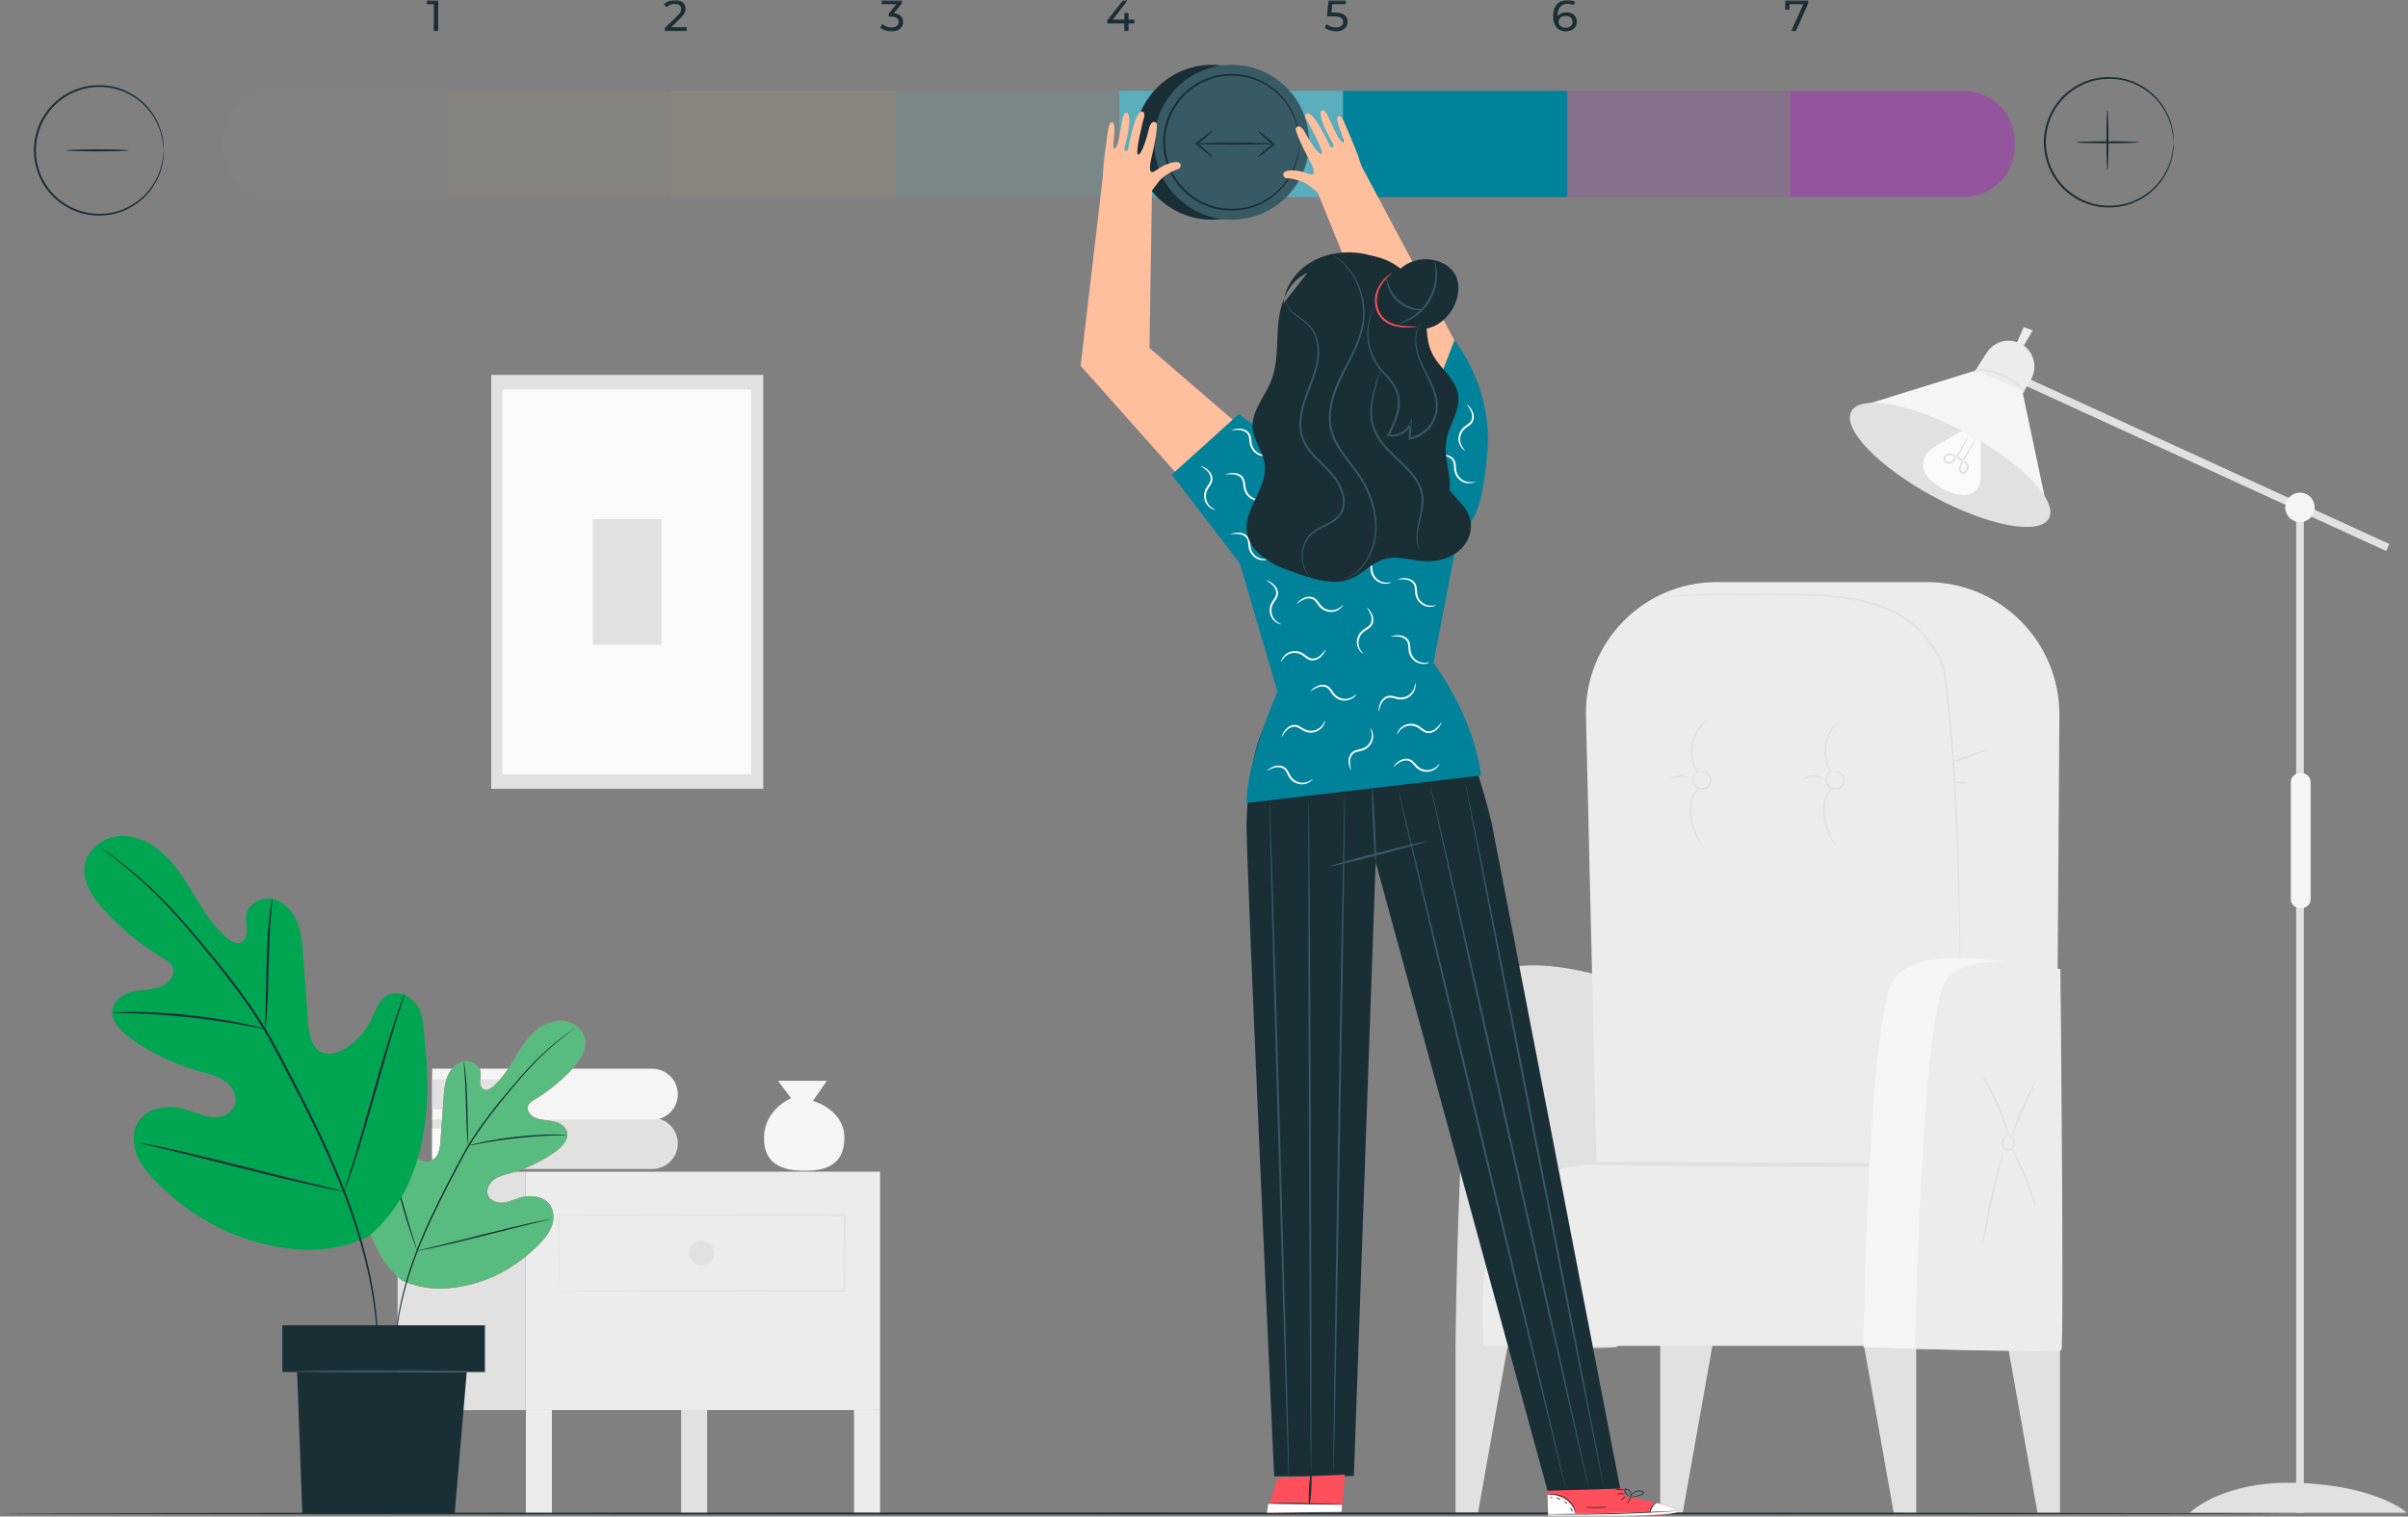 <?xml version="1.0" encoding="UTF-8"?>
<svg width="570px" height="359px" viewBox="0 0 570 359" version="1.1" xmlns="http://www.w3.org/2000/svg" xmlns:xlink="http://www.w3.org/1999/xlink">
    <rect x="0" y="0" width="570" height="359" fill="#808080" stroke="none"/>
    <!-- Generator: sketchtool 58 (101010) - https://sketch.com -->
    <title>065663A6-1681-4808-809E-21FFE7F7DD81</title>
    <desc>Created with sketchtool.</desc>
    <defs>
        <polygon id="path-1" points="0 359.001 569.775 359.001 569.775 0 0 0"></polygon>
    </defs>
    <g id="Home" stroke="none" stroke-width="1" fill="none" fill-rule="evenodd">
        <g id="Programatics-Ads" transform="translate(-135, -2064)">
            <g id="Group-197" transform="translate(135, 2064)">
                <path d="M466.415,143.525 C466.457,143.65 464.343,144.463 461.693,145.343 C459.043,146.222 456.862,146.835 456.821,146.711 C456.779,146.587 458.894,145.773 461.544,144.893 C464.193,144.014 466.374,143.402 466.415,143.525" id="Fill-1" fill="#E1E1E1"></path>
                <polygon id="Fill-3" fill="#E1E1E1" points="344.538 318.266 344.538 358.077 349.868 358.077 357.02 317.819"></polygon>
                <polygon id="Fill-5" fill="#E1E1E1" points="392.994 318.266 392.994 358.077 398.324 358.077 405.477 317.819"></polygon>
                <polygon id="Fill-7" fill="#E1E1E1" points="453.588 318.266 453.588 358.077 448.258 358.077 441.105 317.819"></polygon>
                <polygon id="Fill-9" fill="#E1E1E1" points="487.63 318.266 487.63 358.077 482.3 358.077 475.147 317.819"></polygon>
                <path d="M377.836,230.7 C377.836,230.7 356.772,224.626 350.964,232.723 C345.155,240.819 344.538,318.82 344.538,318.82 C344.538,318.82 382.129,319.503 382.821,318.82 C383.514,318.135 377.836,230.7 377.836,230.7" id="Fill-11" fill="#E1E1E1"></path>
                <path d="M486.558,304.59 L487.479,169.348 C487.597,151.9 473.441,137.716 455.993,137.796 L406.35,137.796 C388.976,137.796 375.007,152.098 375.416,169.468 L378.605,304.59 L486.558,304.59 Z" id="Fill-13" fill="#ECECEC"></path>
                <path d="M486.558,304.59 C486.558,304.59 467.417,276.357 444.926,275.435 C422.436,274.509 373.956,275.435 373.956,275.435 C373.956,275.435 352.463,276.249 350.965,302.868 L350.965,318.571 L486.558,318.571 L486.558,304.59 Z" id="Fill-15" fill="#ECECEC"></path>
                <path d="M442.551,276.243 C423.997,276.146 405.443,276.048 386.888,275.95 C381.077,275.92 374.467,275.206 368.834,276.805 C352.246,281.514 349.808,302.733 351.128,317.37 C351.182,317.97 350.246,317.967 350.192,317.37 C349.085,305.099 350.381,287.909 360.878,279.737 C366.932,275.023 373.969,274.947 381.193,274.985 C401.645,275.092 422.099,275.2 442.551,275.307 C443.153,275.31 443.153,276.246 442.551,276.243" id="Fill-17" fill="#E1E1E1"></path>
                <path d="M390.739,142.027 C390.739,142.027 391.216,141.839 392.165,141.598 C392.647,141.517 393.241,141.402 393.947,141.297 C394.657,141.222 395.474,141.115 396.398,141.035 C400.092,140.718 405.454,140.527 412.077,140.49 C415.388,140.467 419.015,140.487 422.91,140.541 C426.795,140.638 430.975,140.537 435.341,141.113 C437.52,141.383 439.742,141.761 441.979,142.308 C444.212,142.855 446.471,143.578 448.62,144.673 C450.767,145.794 452.687,147.334 454.464,149.061 C456.228,150.803 457.794,152.81 458.992,155.071 C459.577,156.207 460.052,157.397 460.372,158.624 C460.71,159.857 460.792,161.111 460.942,162.325 C461.232,164.77 461.472,167.184 461.706,169.556 C462.163,174.301 462.501,178.887 462.777,183.258 C463.324,192.001 463.568,199.886 463.732,206.505 C463.89,213.125 463.953,218.484 463.994,222.186 C464.008,224.018 464.018,225.449 464.026,226.45 C464.024,226.918 464.022,227.287 464.022,227.558 C464.018,227.808 464.013,227.936 464.005,227.937 C463.996,227.937 463.986,227.809 463.974,227.559 C463.963,227.288 463.949,226.92 463.931,226.451 C463.902,225.452 463.862,224.021 463.81,222.189 C463.712,218.464 463.571,213.115 463.398,206.514 C463.191,199.898 462.912,192.019 462.342,183.286 C462.053,178.92 461.707,174.338 461.245,169.6 C461.007,167.231 460.765,164.82 460.473,162.379 C460.322,161.155 460.24,159.92 459.914,158.742 C459.603,157.556 459.142,156.399 458.572,155.289 C457.402,153.083 455.866,151.109 454.132,149.396 C452.392,147.699 450.484,146.171 448.407,145.085 C446.31,144.013 444.082,143.292 441.87,142.747 C439.657,142.2 437.451,141.819 435.287,141.546 C430.961,140.962 426.794,141.047 422.903,140.933 C419.012,140.862 415.386,140.824 412.078,140.825 C405.459,140.819 400.102,140.959 396.412,141.218 C395.491,141.285 394.674,141.377 393.965,141.437 C393.267,141.537 392.673,141.622 392.184,141.692 C391.706,141.777 391.355,141.897 391.11,141.947 C390.868,142.007 390.742,142.034 390.739,142.027" id="Fill-19" fill="#E1E1E1"></path>
                <path d="M470.111,177.59 C470.154,177.714 468.464,178.42 466.335,179.168 C464.206,179.917 462.444,180.424 462.401,180.3 C462.358,180.177 464.048,179.47 466.178,178.722 C468.307,177.974 470.068,177.466 470.111,177.59" id="Fill-21" fill="#E1E1E1"></path>
                <path d="M465.925,185.36 C465.919,185.491 465.125,185.562 464.153,185.518 C463.179,185.474 462.395,185.333 462.401,185.202 C462.407,185.072 463.201,185.001 464.173,185.044 C465.147,185.088 465.932,185.229 465.925,185.36" id="Fill-23" fill="#E1E1E1"></path>
                <path d="M434.079,182.772 C434.07,182.749 434.244,182.643 434.603,182.624 C434.957,182.602 435.504,182.715 436.01,183.133 C436.511,183.522 436.956,184.36 436.698,185.245 C436.472,186.09 435.689,186.915 434.623,186.998 C433.558,187.053 432.675,186.357 432.308,185.572 C431.908,184.757 432.118,183.88 432.466,183.353 C432.815,182.803 433.275,182.511 433.602,182.386 C433.934,182.259 434.134,182.267 434.138,182.294 C434.184,182.37 433.33,182.498 432.755,183.521 C432.484,184.011 432.355,184.731 432.7,185.379 C433.018,186.019 433.771,186.576 434.592,186.526 C435.409,186.469 436.08,185.805 436.278,185.126 C436.504,184.428 436.195,183.761 435.787,183.383 C435.379,182.992 434.913,182.841 434.596,182.807 C434.276,182.77 434.089,182.811 434.079,182.772" id="Fill-25" fill="#E1E1E1"></path>
                <path d="M435.901,170.251 C435.95,170.313 435.298,170.793 434.491,171.783 C433.687,172.761 432.77,174.32 432.42,176.224 C432.072,178.131 432.379,179.912 432.785,181.112 C433.189,182.323 433.629,183.002 433.56,183.044 C433.522,183.075 432.972,182.454 432.471,181.227 C431.969,180.017 431.588,178.15 431.955,176.14 C432.322,174.13 433.34,172.518 434.239,171.564 C435.142,170.595 435.876,170.208 435.901,170.251" id="Fill-27" fill="#E1E1E1"></path>
                <path d="M434.677,200.312 C434.64,200.345 434.003,199.708 433.29,198.452 C432.574,197.207 431.815,195.312 431.605,193.105 C431.502,192.004 431.522,190.948 431.664,189.995 C431.803,189.042 432.137,188.186 432.622,187.61 C433.102,187.032 433.663,186.741 434.062,186.639 C434.465,186.532 434.696,186.58 434.696,186.605 C434.733,186.676 433.72,186.689 432.886,187.817 C432.046,188.91 431.89,190.947 432.077,193.058 C432.279,195.191 432.962,197.038 433.585,198.295 C434.205,199.56 434.742,200.264 434.677,200.312" id="Fill-29" fill="#E1E1E1"></path>
                <path d="M426.984,184.412 C426.888,184.329 427.843,183.483 429.327,183.485 C430.813,183.472 431.774,184.312 431.677,184.393 C431.605,184.513 430.644,183.939 429.329,183.959 C428.014,183.949 427.058,184.53 426.984,184.412" id="Fill-31" fill="#E1E1E1"></path>
                <path d="M402.495,182.772 C402.486,182.749 402.66,182.643 403.019,182.624 C403.372,182.602 403.919,182.715 404.426,183.133 C404.928,183.522 405.372,184.36 405.114,185.245 C404.888,186.09 404.105,186.915 403.039,186.998 C401.974,187.053 401.091,186.357 400.724,185.572 C400.323,184.757 400.534,183.88 400.882,183.353 C401.231,182.803 401.691,182.511 402.018,182.386 C402.35,182.259 402.55,182.267 402.553,182.294 C402.6,182.37 401.745,182.498 401.171,183.521 C400.9,184.011 400.771,184.731 401.115,185.379 C401.434,186.019 402.188,186.576 403.008,186.526 C403.825,186.469 404.497,185.805 404.694,185.126 C404.919,184.428 404.611,183.761 404.203,183.383 C403.795,182.992 403.329,182.841 403.012,182.807 C402.691,182.77 402.505,182.811 402.495,182.772" id="Fill-33" fill="#E1E1E1"></path>
                <path d="M404.317,170.251 C404.367,170.313 403.714,170.793 402.907,171.783 C402.102,172.761 401.187,174.32 400.837,176.224 C400.488,178.131 400.795,179.912 401.201,181.112 C401.605,182.323 402.046,183.002 401.977,183.044 C401.938,183.075 401.388,182.454 400.887,181.227 C400.385,180.017 400.004,178.15 400.37,176.14 C400.738,174.13 401.757,172.518 402.655,171.564 C403.557,170.595 404.292,170.208 404.317,170.251" id="Fill-35" fill="#E1E1E1"></path>
                <path d="M403.093,200.312 C403.056,200.345 402.419,199.708 401.706,198.452 C400.99,197.207 400.23,195.312 400.021,193.105 C399.917,192.004 399.939,190.948 400.08,189.995 C400.22,189.042 400.553,188.186 401.039,187.61 C401.518,187.032 402.08,186.741 402.478,186.639 C402.881,186.532 403.112,186.58 403.112,186.605 C403.15,186.676 402.135,186.689 401.302,187.817 C400.462,188.91 400.306,190.947 400.493,193.058 C400.694,195.191 401.378,197.038 402.001,198.295 C402.621,199.56 403.158,200.264 403.093,200.312" id="Fill-37" fill="#E1E1E1"></path>
                <path d="M395.401,184.412 C395.304,184.329 396.259,183.483 397.743,183.485 C399.229,183.472 400.191,184.312 400.093,184.393 C400.021,184.513 399.06,183.939 397.745,183.959 C396.431,183.949 395.474,184.53 395.401,184.412" id="Fill-39" fill="#E1E1E1"></path>
                <path d="M485.984,229.796 C485.984,229.796 453.78,221.464 447.957,232.427 C442.134,243.389 441.105,318.903 441.105,318.903 C441.105,318.903 487.605,320.615 487.717,318.656 C487.827,316.697 485.984,229.796 485.984,229.796" id="Fill-41" fill="#F5F5F5"></path>
                <path d="M487.721,229.438 C487.721,229.438 466.452,223.966 460.644,232.063 C454.835,240.158 453.306,319.278 453.306,319.278 C453.306,319.278 487.248,320.28 487.94,319.596 C488.633,318.912 487.721,229.438 487.721,229.438" id="Fill-43" fill="#ECECEC"></path>
                <path d="M475.266,268.864 C475.246,268.851 475.349,268.68 475.664,268.651 C475.957,268.613 476.467,268.809 476.692,269.327 C476.91,269.831 476.969,270.427 476.882,271.118 C476.826,271.458 476.693,271.849 476.377,272.138 C476.064,272.432 475.589,272.547 475.168,272.466 C474.558,272.373 474.06,271.893 473.897,271.375 C473.718,270.857 473.769,270.334 473.928,269.91 C474.274,269.062 474.906,268.649 475.281,268.434 L475.307,268.624 C474.948,268.472 474.764,268.374 474.776,268.337 C474.788,268.301 474.996,268.331 475.373,268.422 L475.571,268.469 L475.398,268.612 C475.08,268.876 474.55,269.32 474.307,270.045 C474.196,270.397 474.176,270.827 474.325,271.219 C474.467,271.612 474.806,271.925 475.248,271.998 C475.898,272.134 476.367,271.628 476.454,271.041 C476.553,270.464 476.525,269.859 476.384,269.458 C476.243,269.038 475.899,268.867 475.662,268.836 C475.419,268.804 475.287,268.897 475.266,268.864" id="Fill-45" fill="#E1E1E1"></path>
                <path d="M469.213,254.515 C469.265,254.483 469.793,255.205 470.535,256.445 C471.28,257.684 472.224,259.449 473.104,261.473 C473.982,263.499 474.628,265.395 475.025,266.784 C475.423,268.173 475.591,269.052 475.532,269.068 C475.465,269.086 475.183,268.241 474.706,266.885 C474.231,265.53 473.541,263.67 472.67,261.662 C471.796,259.655 470.909,257.882 470.244,256.608 C469.579,255.335 469.154,254.551 469.213,254.515" id="Fill-47" fill="#E1E1E1"></path>
                <path d="M481.91,255.846 C481.969,255.878 481.636,256.628 481.086,257.832 C480.535,259.034 479.774,260.695 478.974,262.545 C478.174,264.397 477.484,266.09 476.985,267.314 C476.485,268.54 476.167,269.296 476.103,269.274 C476.043,269.254 476.25,268.458 476.671,267.198 C477.092,265.939 477.735,264.219 478.539,262.358 C479.344,260.498 480.156,258.852 480.786,257.683 C481.415,256.513 481.853,255.817 481.91,255.846" id="Fill-49" fill="#E1E1E1"></path>
                <path d="M469.356,294.606 C469.324,294.601 469.346,294.276 469.413,293.692 C469.48,293.11 469.598,292.268 469.762,291.231 C470.089,289.157 470.617,286.303 471.321,283.178 C472.027,280.051 472.776,277.247 473.37,275.233 C473.667,274.227 473.921,273.416 474.112,272.861 C474.301,272.305 474.421,272.002 474.452,272.011 C474.518,272.031 474.204,273.29 473.693,275.321 C473.182,277.354 472.487,280.163 471.783,283.281 C471.08,286.4 470.503,289.235 470.092,291.291 C469.68,293.344 469.423,294.617 469.356,294.606" id="Fill-51" fill="#E1E1E1"></path>
                <path d="M481.884,285.944 C481.817,285.962 481.555,285.163 481.119,283.879 C480.685,282.597 480.061,280.834 479.283,278.923 C478.502,277.012 477.715,275.317 477.129,274.096 C476.541,272.874 476.17,272.12 476.23,272.086 C476.284,272.056 476.759,272.752 477.425,273.941 C478.091,275.129 478.934,276.818 479.721,278.744 C480.506,280.671 481.085,282.467 481.439,283.782 C481.795,285.097 481.943,285.928 481.884,285.944" id="Fill-53" fill="#E1E1E1"></path>
                <mask id="mask-2" fill="white">
                    <use xlink:href="#path-1"></use>
                </mask>
                <g id="Clip-56"></g>
                <polygon id="Fill-55" fill="#ECECEC" mask="url(#mask-2)" points="202.165 358.25 208.319 358.25 208.319 333.782 202.165 333.782"></polygon>
                <polygon id="Fill-57" fill="#ECECEC" mask="url(#mask-2)" points="124.491 358.25 130.645 358.25 130.645 333.782 124.491 333.782"></polygon>
                <polygon id="Fill-58" fill="#E1E1E1" mask="url(#mask-2)" points="161.235 358.25 167.389 358.25 167.389 333.782 161.235 333.782"></polygon>
                <polygon id="Fill-59" fill="#E1E1E1" mask="url(#mask-2)" points="95.189 358.25 101.344 358.25 101.344 333.782 95.189 333.782"></polygon>
                <polygon id="Fill-60" fill="#ECECEC" mask="url(#mask-2)" points="124.377 333.782 208.319 333.782 208.319 277.361 124.377 277.361"></polygon>
                <polygon id="Fill-61" fill="#E1E1E1" mask="url(#mask-2)" points="94.104 333.783 124.377 333.783 124.377 277.362 94.104 277.362"></polygon>
                <path d="M132.308,305.572 C132.313,305.567 132.317,305.46 132.322,305.253 C132.325,305.03 132.33,304.729 132.336,304.34 C132.343,303.521 132.354,302.341 132.369,300.816 C132.386,297.74 132.413,293.273 132.444,287.631 L132.308,287.766 C147.708,287.787 172.26,287.819 199.87,287.855 C199.771,287.755 200.097,288.078 199.65,287.631 L199.65,287.636 L199.65,287.644 L199.65,287.663 L199.65,287.698 L199.65,287.771 L199.65,287.915 L199.65,288.204 L199.65,288.78 L199.65,289.931 C199.65,290.696 199.65,291.46 199.65,292.22 C199.651,293.741 199.651,295.25 199.651,296.748 C199.653,299.743 199.653,302.688 199.654,305.572 L199.874,305.353 C180.601,305.393 163.743,305.427 151.682,305.452 C145.654,305.478 140.826,305.5 137.484,305.516 C135.831,305.527 134.546,305.537 133.654,305.544 C133.23,305.55 132.899,305.554 132.656,305.557 C132.431,305.563 132.308,305.572 132.308,305.572 C132.303,305.576 132.412,305.582 132.629,305.586 C132.864,305.59 133.184,305.594 133.599,305.6 C134.48,305.607 135.749,305.616 137.382,305.628 C140.712,305.644 145.523,305.666 151.529,305.692 C163.628,305.716 180.54,305.751 199.874,305.791 L200.093,305.792 L200.093,305.572 C200.094,302.688 200.095,299.743 200.097,296.748 C200.097,295.25 200.098,293.741 200.098,292.22 L200.098,289.931 L200.098,288.78 L200.098,288.204 L200.098,287.915 L200.098,287.771 L200.098,287.698 L200.098,287.663 L200.098,287.644 L200.098,287.636 L200.098,287.631 C199.649,287.182 199.972,287.506 199.87,287.406 C172.26,287.442 147.708,287.474 132.308,287.494 L132.171,287.494 L132.172,287.631 C132.203,293.308 132.23,297.802 132.247,300.897 C132.262,302.409 132.273,303.579 132.28,304.39 C132.286,304.769 132.291,305.062 132.294,305.28 C132.299,305.477 132.303,305.576 132.308,305.572" id="Fill-62" fill="#E1E1E1" mask="url(#mask-2)"></path>
                <path d="M163.133,296.601 C163.133,298.235 164.457,299.56 166.091,299.56 C167.725,299.56 169.049,298.235 169.049,296.601 C169.049,294.967 167.725,293.643 166.091,293.643 C164.457,293.643 163.133,294.967 163.133,296.601" id="Fill-63" fill="#E1E1E1" mask="url(#mask-2)"></path>
                <path d="M195.74,255.843 L192.432,260.596 C192.432,260.596 199.874,262.665 199.874,269.279 C199.874,275.895 195.326,277.135 190.365,277.135 C185.404,277.135 180.65,275.687 180.856,269.073 C181.063,262.457 187.264,259.977 187.264,259.977 L184.164,255.843 L195.74,255.843 Z" id="Fill-64" fill="#F5F5F5" mask="url(#mask-2)"></path>
                <path d="M102.297,264.613 L102.297,276.727 L154.386,276.727 C157.731,276.727 160.442,274.016 160.442,270.67 C160.442,267.325 157.731,264.613 154.386,264.613" id="Fill-65" fill="#E1E1E1" mask="url(#mask-2)"></path>
                <path d="M102.297,274.188 L121.38,274.188 C122.257,274.188 122.967,273.478 122.967,272.602 L122.967,268.74 C122.967,267.863 122.257,267.152 121.38,267.152 L102.297,267.152 L102.297,274.188 Z" id="Fill-66" fill="#FAFAFA" mask="url(#mask-2)"></path>
                <path d="M102.297,252.978 L102.297,265.091 L154.386,265.091 C157.731,265.091 160.442,262.381 160.442,259.035 C160.442,255.69 157.731,252.978 154.386,252.978 L102.297,252.978 Z" id="Fill-67" fill="#F5F5F5" mask="url(#mask-2)"></path>
                <path d="M102.297,262.553 L121.38,262.553 C122.257,262.553 122.967,261.843 122.967,260.965 L122.967,257.104 C122.967,256.228 122.257,255.517 121.38,255.517 L102.297,255.517 L102.297,262.553 Z" id="Fill-68" fill="#E1E1E1" mask="url(#mask-2)"></path>
                <polygon id="Fill-69" fill="#E1E1E1" mask="url(#mask-2)" points="564.844 130.435 478.281 90.761 479.039 89.108 565.602 128.782"></polygon>
                <polygon id="Fill-70" fill="#E1E1E1" mask="url(#mask-2)" points="543.515 358.077 545.333 358.077 545.333 120.075 543.515 120.075"></polygon>
                <path d="M544.373,214.962 L544.836,214.962 C546.002,214.962 546.948,214.017 546.948,212.849 L546.948,185.132 C546.948,183.965 546.002,183.019 544.836,183.019 L544.373,183.019 C543.207,183.019 542.261,183.965 542.261,185.132 L542.261,212.85 C542.261,214.017 543.207,214.962 544.373,214.962" id="Fill-71" fill="#F5F5F5" mask="url(#mask-2)"></path>
                <path d="M480.738,89.84 L478.322,94 L467.559,87.742 L470.302,83.467 C472.024,80.781 475.522,79.871 478.334,81.377 C481.387,83.009 482.476,86.848 480.738,89.84" id="Fill-72" fill="#ECECEC" mask="url(#mask-2)"></path>
                <polygon id="Fill-73" fill="#F5F5F5" mask="url(#mask-2)" points="478.661 92.359 484.799 121.387 440.302 96.184 467.559 87.742"></polygon>
                <path d="M438.226,97.389 C440.454,93.272 452.733,95.602 465.651,102.593 C478.569,109.585 487.235,118.589 485.006,122.706 C482.778,126.824 470.499,124.495 457.581,117.503 C444.664,110.512 435.997,101.506 438.226,97.389" id="Fill-74" fill="#E1E1E1" mask="url(#mask-2)"></path>
                <path d="M569.776,358.077 L518.366,358.077 C518.366,358.077 526.013,350.289 544.424,351.038 C562.836,351.787 569.776,358.077 569.776,358.077" id="Fill-75" fill="#E1E1E1" mask="url(#mask-2)"></path>
                <path d="M540.938,120.111 C540.938,122.036 542.499,123.597 544.424,123.597 C546.349,123.597 547.911,122.036 547.911,120.111 C547.911,118.185 546.349,116.624 544.424,116.624 C542.499,116.624 540.938,118.185 540.938,120.111" id="Fill-76" fill="#F5F5F5" mask="url(#mask-2)"></path>
                <polygon id="Fill-77" fill="#ECECEC" mask="url(#mask-2)" points="478.726 82.354 481.163 78.219 479.051 77.431 477.124 81.767"></polygon>
                <path d="M467.559,87.498 C467.541,87.656 470.615,87.467 473.937,89.028 C477.281,90.538 479.135,92.997 479.244,92.879 C479.286,92.849 478.894,92.198 478.04,91.32 C477.192,90.443 475.839,89.382 474.135,88.594 C472.43,87.812 470.745,87.474 469.527,87.398 C468.305,87.32 467.555,87.445 467.559,87.498" id="Fill-78" fill="#E1E1E1" mask="url(#mask-2)"></path>
                <path d="M468.881,104.444 L468.881,113.096 C468.881,114.1 468.571,115.103 467.908,115.858 C466.801,117.117 464.504,118.115 459.851,115.657 C454.384,112.769 454.927,109.527 455.81,107.773 C456.183,107.031 456.78,106.426 457.498,106.008 L464.441,101.963 L468.881,104.444 Z" id="Fill-79" fill="#FAFAFA" mask="url(#mask-2)"></path>
                <path d="M465.96,102.853 C465.927,102.84 465.763,103.21 465.446,103.864 C465.126,104.517 464.642,105.449 463.946,106.544 C463.6,107.092 463.201,107.679 462.753,108.297 C462.533,108.599 462.29,108.899 461.993,109.122 C461.701,109.345 461.336,109.454 461.019,109.327 C460.703,109.205 460.456,108.857 460.5,108.513 C460.536,108.156 460.807,107.83 461.183,107.779 C461.56,107.718 462,107.871 462.418,108.069 C462.849,108.273 463.278,108.499 463.701,108.749 C464.123,108.998 464.528,109.264 464.916,109.542 C465.306,109.814 465.611,110.109 465.569,110.473 C465.534,110.83 465.313,111.317 465.092,111.579 C464.86,111.847 464.513,111.765 464.29,111.478 C464.064,111.206 464.073,110.838 464.191,110.48 C464.307,110.126 464.513,109.789 464.698,109.451 C465.065,108.788 465.41,108.164 465.73,107.584 C466.312,106.502 466.802,105.591 467.193,104.862 C467.531,104.215 467.703,103.849 467.674,103.832 C467.645,103.816 467.418,104.15 467.033,104.77 C466.605,105.479 466.071,106.365 465.437,107.417 C465.101,107.988 464.739,108.602 464.354,109.256 C464.166,109.586 463.942,109.925 463.793,110.346 C463.722,110.556 463.671,110.789 463.682,111.034 C463.688,111.289 463.788,111.543 463.942,111.747 C464.099,111.948 464.321,112.129 464.616,112.18 C464.916,112.238 465.236,112.099 465.42,111.894 C465.611,111.693 465.72,111.464 465.82,111.249 C465.917,111.029 466.015,110.789 466.036,110.503 C466.064,110.219 465.955,109.899 465.778,109.683 C465.603,109.462 465.393,109.303 465.193,109.159 C464.795,108.869 464.378,108.595 463.943,108.339 C463.507,108.081 463.065,107.849 462.62,107.64 C462.171,107.436 461.667,107.231 461.103,107.319 C460.529,107.4 460.082,107.927 460.046,108.471 C459.993,109.044 460.374,109.556 460.861,109.737 C461.37,109.933 461.906,109.73 462.245,109.456 C462.6,109.179 462.852,108.846 463.074,108.526 C463.514,107.891 463.902,107.286 464.234,106.719 C464.902,105.589 465.345,104.62 465.616,103.939 C465.884,103.256 465.988,102.864 465.96,102.853" id="Fill-80" fill="#E1E1E1" mask="url(#mask-2)"></path>
                <polygon id="Fill-81" fill="#E1E1E1" mask="url(#mask-2)" points="116.263 186.713 180.672 186.713 180.672 88.747 116.263 88.747"></polygon>
                <polygon id="Fill-82" fill="#FAFAFA" mask="url(#mask-2)" points="118.896 183.305 177.792 183.305 177.792 92.206 118.896 92.206"></polygon>
                <polygon id="Fill-83" fill="#E1E1E1" mask="url(#mask-2)" points="140.365 152.615 156.571 152.615 156.571 122.896 140.365 122.896"></polygon>
                <path d="M540.012,358.28 C540.012,358.411 419.116,358.516 270.019,358.516 C120.869,358.516 -9.09090909e-05,358.411 -9.09090909e-05,358.28 C-9.09090909e-05,358.148 120.869,358.042 270.019,358.042 C419.116,358.042 540.012,358.148 540.012,358.28" id="Fill-84" fill="#1A2E35" mask="url(#mask-2)"></path>
                <path d="M105.818,46.642 L64.773,46.642 C58.104,46.642 52.696,41.236 52.696,34.566 L52.696,33.589 C52.696,26.919 58.104,21.512 64.773,21.512 L105.818,21.512 L105.818,46.642 Z" id="Fill-85" fill="#FFC858" opacity="0.1" mask="url(#mask-2)"></path>
                <polygon id="Fill-87" fill="#FFC858" opacity="0.2" mask="url(#mask-2)" points="105.818 46.642 158.939 46.642 158.939 21.512 105.818 21.512"></polygon>
                <polygon id="Fill-89" fill="#FFC858" opacity="0.3" mask="url(#mask-2)" points="158.94 46.642 212.062 46.642 212.062 21.512 158.94 21.512"></polygon>
                <polygon id="Fill-91" fill="#59ADBC" opacity="0.4" mask="url(#mask-2)" points="212.062 46.642 265.183 46.642 265.183 21.512 212.062 21.512"></polygon>
                <polygon id="Fill-93" fill="#59ADBC" mask="url(#mask-2)" points="264.965 46.642 318.085 46.642 318.085 21.512 264.965 21.512"></polygon>
                <polygon id="Fill-94" fill="#00829A" mask="url(#mask-2)" points="317.905 46.642 371.025 46.642 371.025 21.512 317.905 21.512"></polygon>
                <polygon id="Fill-96" fill="#93559E" opacity="0.5" mask="url(#mask-2)" points="370.845 46.642 423.966 46.642 423.966 21.512 370.845 21.512"></polygon>
                <path d="M464.831,46.642 L423.786,46.642 L423.786,21.512 L464.831,21.512 C471.501,21.512 476.907,26.919 476.907,33.589 L476.907,34.566 C476.907,41.236 471.501,46.642 464.831,46.642" id="Fill-97" fill="#93559E" mask="url(#mask-2)"></path>
                <polygon id="Fill-98" fill="#93559E" opacity="0.3" mask="url(#mask-2)" points="370.845 46.642 423.966 46.642 423.966 21.512 370.845 21.512"></polygon>
                <path d="M464.831,46.642 L423.786,46.642 L423.786,21.512 L464.831,21.512 C471.501,21.512 476.907,26.919 476.907,33.589 L476.907,34.566 C476.907,41.236 471.501,46.642 464.831,46.642" id="Fill-99" fill="#93559E" opacity="0.4" mask="url(#mask-2)"></path>
                <path d="M305.203,33.676 C305.203,43.797 296.998,52.002 286.876,52.002 C276.754,52.002 268.55,43.797 268.55,33.676 C268.55,23.555 276.754,15.349 286.876,15.349 C296.998,15.349 305.203,23.555 305.203,33.676" id="Fill-100" fill="#1A2E35" mask="url(#mask-2)"></path>
                <path d="M309.871,33.676 C309.871,43.797 301.665,52.002 291.544,52.002 C281.422,52.002 273.218,43.797 273.218,33.676 C273.218,23.555 281.422,15.349 291.544,15.349 C301.665,15.349 309.871,23.555 309.871,33.676" id="Fill-101" fill="#375A64" mask="url(#mask-2)"></path>
                <path d="M307.523,33.676 C307.44,33.684 307.549,32.25 306.934,29.797 C306.646,28.568 306.063,27.118 305.151,25.584 C304.231,24.055 302.908,22.46 301.11,21.107 C299.319,19.768 297.061,18.63 294.457,18.173 C291.871,17.732 288.952,17.816 286.175,18.873 C284.777,19.359 283.429,20.095 282.191,21.021 C281.551,21.461 280.991,22.012 280.404,22.541 C279.875,23.128 279.319,23.702 278.863,24.368 C276.925,26.946 275.833,30.259 275.801,33.674 C275.832,37.088 276.924,40.404 278.861,42.982 C279.318,43.648 279.874,44.222 280.404,44.809 C280.99,45.339 281.55,45.89 282.19,46.329 C283.429,47.257 284.777,47.992 286.175,48.478 C288.952,49.537 291.871,49.619 294.458,49.178 C297.061,48.721 299.32,47.583 301.111,46.243 C302.909,44.891 304.231,43.296 305.151,41.767 C306.064,40.232 306.646,38.782 306.934,37.555 C307.549,35.1 307.44,33.667 307.523,33.676 C307.531,33.676 307.535,33.764 307.534,33.935 C307.531,34.133 307.525,34.384 307.519,34.697 C307.518,35.033 307.5,35.447 307.417,35.932 C307.351,36.419 307.288,36.984 307.112,37.599 C306.849,38.848 306.285,40.328 305.379,41.902 C304.465,43.469 303.136,45.111 301.314,46.509 C299.499,47.895 297.196,49.077 294.53,49.565 C291.882,50.034 288.887,49.964 286.027,48.888 C284.588,48.394 283.198,47.643 281.921,46.693 C281.261,46.241 280.683,45.678 280.08,45.134 C279.532,44.531 278.96,43.941 278.488,43.257 C276.489,40.607 275.358,37.19 275.328,33.674 C275.359,30.157 276.49,26.743 278.49,24.093 C278.961,23.409 279.533,22.819 280.081,22.217 C280.684,21.673 281.261,21.109 281.921,20.658 C283.198,19.708 284.588,18.958 286.027,18.463 C288.886,17.387 291.881,17.317 294.529,17.787 C297.195,18.273 299.497,19.456 301.313,20.841 C303.135,22.239 304.464,23.881 305.378,25.448 C306.284,27.022 306.849,28.503 307.112,29.752 C307.288,30.367 307.351,30.932 307.417,31.418 C307.5,31.904 307.518,32.318 307.519,32.654 C307.525,32.967 307.531,33.218 307.534,33.417 C307.535,33.588 307.531,33.676 307.523,33.676" id="Fill-102" fill="#1A2E35" mask="url(#mask-2)"></path>
                <polygon id="Fill-103" fill="#1A2E35" mask="url(#mask-2)" points="103.715 0.083 103.715 7.326 102.691 7.326 102.691 0.983 101.056 0.983 101.056 0.083"></polygon>
                <path d="M162.58,6.426 L162.58,7.326 L157.375,7.326 L157.375,6.623 L160.325,3.777 C161.09,3.032 161.235,2.577 161.235,2.122 C161.235,1.376 160.706,0.921 159.693,0.921 C158.916,0.921 158.286,1.169 157.841,1.707 L157.136,1.097 C157.696,0.404 158.658,9.09090909e-05 159.786,9.09090909e-05 C161.296,9.09090909e-05 162.269,0.776 162.269,2.018 C162.269,2.722 162.063,3.353 161.079,4.295 L158.866,6.426 L162.58,6.426 Z" id="Fill-104" fill="#1A2E35" mask="url(#mask-2)"></path>
                <path d="M213.773,5.195 C213.773,6.416 212.872,7.41 211.03,7.41 C209.996,7.41 208.981,7.079 208.371,6.53 L208.847,5.712 C209.334,6.168 210.14,6.489 211.03,6.489 C212.117,6.489 212.737,5.991 212.737,5.205 C212.737,4.44 212.189,3.943 210.947,3.943 L210.368,3.943 L210.368,3.219 L212.189,0.983 L208.702,0.983 L208.702,0.082 L213.483,0.082 L213.483,0.787 L211.589,3.125 C213.038,3.26 213.773,4.078 213.773,5.195" id="Fill-105" fill="#1A2E35" mask="url(#mask-2)"></path>
                <polygon id="Fill-106" fill="#1A2E35" mask="url(#mask-2)" points="268.513 5.547 267.136 5.547 267.136 7.327 266.133 7.327 266.133 5.547 262.108 5.547 262.108 4.822 265.811 0.083 266.929 0.083 263.38 4.657 266.164 4.657 266.164 3.084 267.136 3.084 267.136 4.657 268.513 4.657"></polygon>
                <path d="M318.975,5.153 C318.975,6.405 318.085,7.41 316.232,7.41 C315.208,7.41 314.194,7.079 313.573,6.53 L314.048,5.712 C314.535,6.168 315.342,6.489 316.222,6.489 C317.319,6.489 317.939,5.982 317.939,5.195 C317.939,4.377 317.422,3.871 315.746,3.871 L314.101,3.871 L314.484,0.082 L318.571,0.082 L318.571,0.983 L315.353,0.983 L315.157,2.97 L315.963,2.97 C318.126,2.97 318.975,3.871 318.975,5.153" id="Fill-107" fill="#1A2E35" mask="url(#mask-2)"></path>
                <path d="M372.251,5.164 C372.251,4.315 371.609,3.767 370.595,3.767 C369.612,3.767 368.929,4.378 368.929,5.174 C368.929,5.919 369.529,6.571 370.646,6.571 C371.588,6.571 372.251,6.023 372.251,5.164 M373.254,5.122 C373.254,6.519 372.126,7.409 370.687,7.409 C368.743,7.409 367.646,6.106 367.646,3.798 C367.646,1.325 369.043,0 371.071,0 C371.753,0 372.405,0.135 372.872,0.425 L372.478,1.231 C372.105,0.983 371.609,0.89 371.092,0.89 C369.622,0.89 368.68,1.811 368.68,3.622 C368.68,3.705 368.68,3.788 368.691,3.88 C369.104,3.259 369.871,2.929 370.771,2.929 C372.209,2.929 373.254,3.788 373.254,5.122" id="Fill-108" fill="#1A2E35" mask="url(#mask-2)"></path>
                <polygon id="Fill-109" fill="#1A2E35" mask="url(#mask-2)" points="428.043 0.083 428.043 0.786 425.114 7.326 424.018 7.326 426.885 0.983 423.573 0.983 423.573 2.276 422.58 2.276 422.58 0.083"></polygon>
                <path d="M287.013,37.205 C286.927,37.305 285.209,35.962 283.174,34.207 L283.133,34.172 L282.919,33.987 L283.137,33.809 C285.201,32.125 286.93,30.848 287.013,30.949 C287.095,31.05 285.498,32.49 283.437,34.175 L283.442,33.814 L283.484,33.849 C285.517,35.604 287.098,37.106 287.013,37.205" id="Fill-110" fill="#1A2E35" mask="url(#mask-2)"></path>
                <path d="M297.725,30.949 C297.81,30.85 299.528,32.192 301.563,33.947 L301.605,33.982 L301.818,34.167 L301.599,34.345 C299.537,36.029 297.807,37.306 297.725,37.205 C297.642,37.105 299.238,35.664 301.3,33.979 L301.296,34.342 L301.254,34.305 C299.22,32.551 297.639,31.048 297.725,30.949" id="Fill-111" fill="#1A2E35" mask="url(#mask-2)"></path>
                <path d="M300.96,33.992 C300.96,34.123 297.003,34.229 292.123,34.229 C287.243,34.229 283.288,34.123 283.288,33.992 C283.288,33.861 287.243,33.756 292.123,33.756 C297.003,33.756 300.96,33.861 300.96,33.992" id="Fill-112" fill="#1A2E35" mask="url(#mask-2)"></path>
                <path d="M38.741,35.595 C38.661,35.602 38.764,34.235 38.174,31.895 C37.9,30.724 37.343,29.341 36.473,27.877 C35.594,26.42 34.333,24.899 32.618,23.61 C30.91,22.334 28.756,21.248 26.274,20.813 C23.807,20.393 21.025,20.473 18.377,21.482 C17.044,21.945 15.759,22.645 14.579,23.53 C13.968,23.949 13.435,24.475 12.876,24.979 C12.372,25.539 11.841,26.086 11.406,26.721 C9.559,29.178 8.518,32.337 8.488,35.593 C8.517,38.849 9.558,42.009 11.405,44.467 C11.84,45.102 12.371,45.649 12.875,46.209 C13.434,46.714 13.967,47.239 14.578,47.659 C15.759,48.544 17.044,49.244 18.377,49.707 C21.025,50.716 23.808,50.796 26.274,50.376 C28.757,49.94 30.911,48.855 32.619,47.578 C34.334,46.289 35.595,44.768 36.473,43.311 C37.344,41.847 37.9,40.465 38.174,39.294 C38.763,36.955 38.661,35.587 38.741,35.595 C38.749,35.595 38.753,35.678 38.753,35.842 C38.749,36.033 38.744,36.273 38.74,36.569 C38.739,36.89 38.721,37.285 38.643,37.748 C38.58,38.212 38.521,38.752 38.354,39.339 C38.103,40.531 37.564,41.944 36.7,43.446 C35.829,44.943 34.561,46.51 32.822,47.845 C31.089,49.167 28.892,50.297 26.346,50.762 C23.819,51.211 20.959,51.144 18.229,50.118 C16.854,49.645 15.528,48.929 14.309,48.022 C13.68,47.591 13.128,47.053 12.551,46.533 C12.029,45.958 11.482,45.395 11.032,44.742 C9.123,42.212 8.043,38.95 8.014,35.593 C8.044,32.235 9.124,28.975 11.033,26.446 C11.483,25.793 12.03,25.23 12.552,24.655 C13.128,24.135 13.68,23.597 14.309,23.166 C15.529,22.26 16.855,21.544 18.229,21.071 C20.959,20.045 23.818,19.978 26.345,20.426 C28.891,20.892 31.088,22.021 32.821,23.344 C34.56,24.679 35.828,26.246 36.7,27.742 C37.564,29.245 38.102,30.657 38.354,31.85 C38.521,32.437 38.58,32.976 38.643,33.441 C38.721,33.904 38.739,34.299 38.74,34.62 C38.744,34.916 38.749,35.156 38.753,35.347 C38.753,35.511 38.749,35.595 38.741,35.595" id="Fill-113" fill="#1A2E35" mask="url(#mask-2)"></path>
                <path d="M30.452,35.595 C30.452,35.725 27.149,35.831 23.076,35.831 C19.002,35.831 15.7,35.725 15.7,35.595 C15.7,35.464 19.002,35.358 23.076,35.358 C27.149,35.358 30.452,35.464 30.452,35.595" id="Fill-114" fill="#1A2E35" mask="url(#mask-2)"></path>
                <path d="M514.522,33.676 C514.441,33.683 514.543,32.316 513.955,29.976 C513.68,28.805 513.124,27.422 512.253,25.958 C511.375,24.501 510.113,22.98 508.399,21.691 C506.691,20.415 504.537,19.329 502.054,18.894 C499.588,18.474 496.806,18.554 494.159,19.563 C492.825,20.027 491.541,20.727 490.36,21.611 C489.749,22.03 489.216,22.556 488.657,23.06 C488.153,23.62 487.622,24.167 487.187,24.802 C485.339,27.259 484.299,30.418 484.269,33.674 C484.298,36.93 485.338,40.09 487.186,42.548 C487.621,43.183 488.152,43.731 488.656,44.29 C489.215,44.795 489.748,45.32 490.359,45.74 C491.54,46.625 492.825,47.325 494.159,47.788 C496.806,48.797 499.589,48.877 502.055,48.457 C504.538,48.021 506.692,46.937 508.4,45.66 C510.113,44.37 511.376,42.849 512.253,41.392 C513.124,39.928 513.68,38.546 513.955,37.375 C514.543,35.036 514.441,33.668 514.522,33.676 C514.53,33.676 514.534,33.759 514.534,33.923 C514.53,34.114 514.525,34.354 514.52,34.65 C514.52,34.971 514.503,35.367 514.423,35.829 C514.361,36.293 514.302,36.833 514.134,37.42 C513.883,38.612 513.345,40.025 512.481,41.527 C511.61,43.024 510.342,44.591 508.603,45.926 C506.87,47.248 504.673,48.378 502.127,48.843 C499.6,49.292 496.74,49.225 494.01,48.199 C492.635,47.727 491.309,47.01 490.09,46.103 C489.461,45.672 488.908,45.134 488.332,44.615 C487.809,44.039 487.263,43.476 486.813,42.823 C484.903,40.293 483.823,37.031 483.795,33.674 C483.824,30.317 484.904,27.057 486.813,24.527 C487.263,23.874 487.811,23.311 488.333,22.737 C488.909,22.217 489.461,21.678 490.091,21.247 C491.31,20.341 492.636,19.625 494.01,19.152 C496.74,18.127 499.599,18.059 502.126,18.508 C504.672,18.973 506.869,20.102 508.602,21.425 C510.341,22.76 511.609,24.327 512.481,25.823 C513.345,27.326 513.883,28.738 514.134,29.931 C514.302,30.518 514.361,31.057 514.423,31.522 C514.502,31.985 514.52,32.38 514.52,32.701 C514.525,32.997 514.53,33.237 514.534,33.428 C514.534,33.592 514.53,33.676 514.522,33.676" id="Fill-115" fill="#1A2E35" mask="url(#mask-2)"></path>
                <path d="M506.232,33.676 C506.232,33.807 502.93,33.913 498.857,33.913 C494.782,33.913 491.481,33.807 491.481,33.676 C491.481,33.545 494.782,33.439 498.857,33.439 C502.93,33.439 506.232,33.545 506.232,33.676" id="Fill-116" fill="#1A2E35" mask="url(#mask-2)"></path>
                <path d="M498.857,40.291 C498.725,40.291 498.619,37.101 498.619,33.167 C498.619,29.232 498.725,26.043 498.857,26.043 C498.988,26.043 499.093,29.232 499.093,33.167 C499.093,37.101 498.988,40.291 498.857,40.291" id="Fill-117" fill="#1A2E35" mask="url(#mask-2)"></path>
                <path d="M95.099,303.06 C86.323,295.842 85.163,283.634 86.382,272.839 C86.585,271.036 86.537,269.116 87.521,267.598 C88.505,266.08 90.595,265.155 92.153,266.043 C93.446,266.78 93.908,268.387 94.557,269.738 C95.421,271.533 96.797,273.072 98.476,274.118 C99.581,274.806 100.975,275.282 102.161,274.746 C103.786,274.009 104.14,271.869 104.27,270.071 C104.511,266.719 104.755,263.369 104.997,260.018 C105.127,258.22 105.266,256.385 105.959,254.723 C106.651,253.061 108.011,251.574 109.759,251.229 C111.507,250.885 113.543,252.038 113.766,253.825 C113.859,254.569 113.65,255.317 113.641,256.067 C113.631,256.817 113.914,257.669 114.606,257.932 C115.307,258.199 116.066,257.747 116.645,257.263 C118.642,255.595 120.085,253.356 121.444,251.124 C122.804,248.892 124.132,246.602 125.971,244.755 C127.81,242.909 130.261,241.524 132.846,241.579 C135.431,241.637 138.049,243.441 138.501,246.019 C138.953,248.604 137.273,251.058 135.503,252.982 C132.878,255.838 129.843,258.307 126.525,260.287 C125.927,260.644 125.279,261.03 125.01,261.679 C124.525,262.847 125.567,264.126 126.719,264.612 C128.023,265.163 129.488,265.139 130.876,265.414 C132.264,265.689 133.734,266.427 134.16,267.793 C134.751,269.688 133.064,271.492 131.453,272.634 C128.228,274.921 124.614,276.644 120.821,277.705 C119.461,278.085 118.036,278.4 116.898,279.245 C115.759,280.089 114.988,281.654 115.532,282.97 C116.077,284.289 117.698,284.824 119.103,284.675 C120.508,284.528 121.807,283.874 123.166,283.479 C125.708,282.741 128.884,283.162 130.299,285.422 C131.228,286.906 131.166,288.868 130.508,290.499 C129.851,292.129 128.671,293.486 127.434,294.725 C123.111,299.059 117.75,302.398 111.864,303.934 C105.979,305.469 100.629,305.59 95.099,303.06" id="Fill-118" fill="#FF4F5B" mask="url(#mask-2)"></path>
                <path d="M95.099,303.06 C86.323,295.842 85.163,283.634 86.382,272.839 C86.585,271.036 86.537,269.116 87.521,267.598 C88.505,266.08 90.595,265.155 92.153,266.043 C93.446,266.78 93.908,268.387 94.557,269.738 C95.421,271.533 96.797,273.072 98.476,274.118 C99.581,274.806 100.975,275.282 102.161,274.746 C103.786,274.009 104.14,271.869 104.27,270.071 C104.511,266.719 104.755,263.369 104.997,260.018 C105.127,258.22 105.266,256.385 105.959,254.723 C106.651,253.061 108.011,251.574 109.759,251.229 C111.507,250.885 113.543,252.038 113.766,253.825 C113.859,254.569 113.65,255.317 113.641,256.067 C113.631,256.817 113.914,257.669 114.606,257.932 C115.307,258.199 116.066,257.747 116.645,257.263 C118.642,255.595 120.085,253.356 121.444,251.124 C122.804,248.892 124.132,246.602 125.971,244.755 C127.81,242.909 130.261,241.524 132.846,241.579 C135.431,241.637 138.049,243.441 138.501,246.019 C138.953,248.604 137.273,251.058 135.503,252.982 C132.878,255.838 129.843,258.307 126.525,260.287 C125.927,260.644 125.279,261.03 125.01,261.679 C124.525,262.847 125.567,264.126 126.719,264.612 C128.023,265.163 129.488,265.139 130.876,265.414 C132.264,265.689 133.734,266.427 134.16,267.793 C134.751,269.688 133.064,271.492 131.453,272.634 C128.228,274.921 124.614,276.644 120.821,277.705 C119.461,278.085 118.036,278.4 116.898,279.245 C115.759,280.089 114.988,281.654 115.532,282.97 C116.077,284.289 117.698,284.824 119.103,284.675 C120.508,284.528 121.807,283.874 123.166,283.479 C125.708,282.741 128.884,283.162 130.299,285.422 C131.228,286.906 131.166,288.868 130.508,290.499 C129.851,292.129 128.671,293.486 127.434,294.725 C123.111,299.059 117.75,302.398 111.864,303.934 C105.979,305.469 100.629,305.59 95.099,303.06" id="Fill-119" fill="#58BC80" mask="url(#mask-2)"></path>
                <path d="M136.098,243.349 C136.102,243.354 136.038,243.407 135.91,243.507 C135.768,243.614 135.579,243.758 135.34,243.94 C134.836,244.319 134.093,244.879 133.157,245.624 C131.283,247.111 128.638,249.361 125.711,252.494 C124.242,254.053 122.704,255.831 121.088,257.767 C119.474,259.708 117.764,261.793 116.047,264.052 C114.332,266.31 112.6,268.738 111.01,271.383 C110.209,272.703 109.478,274.092 108.732,275.508 C107.991,276.924 107.237,278.362 106.475,279.814 C103.448,285.641 100.743,291.289 98.711,296.605 C96.669,301.915 95.312,306.879 94.556,311.115 C93.789,315.353 93.603,318.846 93.59,321.252 C93.589,322.456 93.608,323.392 93.643,324.024 C93.654,324.328 93.663,324.567 93.67,324.746 C93.674,324.909 93.673,324.993 93.668,324.993 C93.662,324.993 93.652,324.912 93.636,324.748 C93.622,324.571 93.601,324.332 93.576,324.029 C93.52,323.396 93.48,322.46 93.46,321.253 C93.434,318.842 93.585,315.333 94.325,311.074 C95.055,306.816 96.393,301.826 98.427,296.494 C100.45,291.156 103.152,285.49 106.182,279.659 C106.945,278.205 107.699,276.768 108.442,275.352 C109.186,273.939 109.925,272.538 110.732,271.213 C112.335,268.555 114.079,266.122 115.806,263.863 C117.533,261.603 119.255,259.523 120.878,257.588 C122.507,255.656 124.058,253.884 125.542,252.33 C128.5,249.208 131.178,246.977 133.079,245.522 C134.029,244.79 134.783,244.247 135.301,243.886 C135.549,243.714 135.743,243.58 135.891,243.479 C136.024,243.389 136.095,243.344 136.098,243.349" id="Fill-120" fill="#1A2E35" mask="url(#mask-2)"></path>
                <path d="M110.828,271.208 C110.805,271.209 110.765,270.931 110.713,270.428 C110.657,269.923 110.601,269.191 110.545,268.287 C110.432,266.478 110.361,263.973 110.293,261.213 C110.224,258.45 110.118,255.955 109.977,254.151 C109.91,253.25 109.847,252.521 109.798,252.019 C109.751,251.514 109.736,251.233 109.759,251.229 C109.782,251.227 109.84,251.5 109.925,252 C110.014,252.5 110.113,253.229 110.21,254.129 C110.412,255.933 110.556,258.438 110.623,261.202 C110.684,263.927 110.738,266.392 110.78,268.275 C110.803,269.126 110.825,269.843 110.842,270.419 C110.854,270.924 110.851,271.206 110.828,271.208" id="Fill-121" fill="#1A2E35" mask="url(#mask-2)"></path>
                <path d="M134.273,268.707 C134.272,268.729 133.94,268.742 133.343,268.745 C132.745,268.751 131.882,268.755 130.814,268.795 C128.681,268.857 125.735,269.045 122.495,269.396 C119.254,269.752 116.336,270.2 114.234,270.584 C113.182,270.769 112.334,270.941 111.747,271.058 C111.161,271.176 110.834,271.229 110.828,271.208 C110.823,271.185 111.14,271.088 111.718,270.929 C112.298,270.775 113.14,270.567 114.191,270.351 C116.287,269.906 119.211,269.419 122.461,269.062 C125.711,268.711 128.669,268.559 130.811,268.558 C131.882,268.549 132.748,268.579 133.346,268.614 C133.944,268.651 134.273,268.684 134.273,268.707" id="Fill-122" fill="#1A2E35" mask="url(#mask-2)"></path>
                <path d="M98.744,296.091 C98.733,296.095 98.687,295.995 98.608,295.798 C98.519,295.563 98.41,295.277 98.279,294.93 C97.996,294.177 97.615,293.074 97.163,291.707 C96.257,288.972 95.123,285.156 93.929,280.927 C92.735,276.697 91.639,272.874 90.79,270.126 C90.374,268.789 90.031,267.689 89.776,266.87 C89.668,266.517 89.579,266.224 89.505,265.984 C89.447,265.78 89.421,265.671 89.432,265.667 C89.443,265.663 89.489,265.765 89.569,265.961 C89.658,266.196 89.766,266.482 89.898,266.829 C90.18,267.582 90.561,268.684 91.013,270.051 C91.92,272.786 93.053,276.603 94.248,280.833 C95.441,285.062 96.538,288.883 97.386,291.634 C97.803,292.969 98.145,294.07 98.4,294.887 C98.509,295.241 98.598,295.535 98.671,295.774 C98.729,295.979 98.755,296.088 98.744,296.091" id="Fill-123" fill="#1A2E35" mask="url(#mask-2)"></path>
                <path d="M130.225,288.611 C130.227,288.623 130.119,288.657 129.911,288.712 C129.664,288.774 129.362,288.85 128.995,288.941 C128.151,289.144 127.011,289.416 125.623,289.748 C122.777,290.43 118.856,291.417 114.525,292.514 C110.192,293.611 106.258,294.563 103.396,295.185 C101.966,295.497 100.805,295.739 100.001,295.888 C99.628,295.955 99.322,296.011 99.072,296.055 C98.86,296.091 98.746,296.103 98.744,296.092 C98.742,296.08 98.851,296.045 99.059,295.989 C99.304,295.928 99.607,295.853 99.974,295.761 C100.818,295.559 101.958,295.286 103.345,294.954 C106.192,294.273 110.113,293.285 114.446,292.189 C118.777,291.092 122.711,290.14 125.572,289.516 C127.003,289.204 128.163,288.964 128.969,288.814 C129.341,288.746 129.647,288.691 129.897,288.646 C130.111,288.612 130.222,288.599 130.225,288.611" id="Fill-124" fill="#1A2E35" mask="url(#mask-2)"></path>
                <path d="M87.068,292.802 C100.618,281.658 102.409,262.808 100.526,246.139 C100.212,243.357 100.288,240.392 98.769,238.048 C97.248,235.705 94.02,234.276 91.614,235.648 C89.62,236.787 88.906,239.267 87.904,241.351 C86.571,244.125 84.446,246.499 81.852,248.116 C80.149,249.178 77.995,249.913 76.165,249.084 C73.654,247.946 73.11,244.643 72.908,241.868 C72.534,236.692 72.159,231.518 71.784,226.345 C71.583,223.569 71.369,220.736 70.299,218.169 C69.229,215.604 67.13,213.308 64.432,212.777 C61.734,212.245 58.59,214.023 58.246,216.783 C58.103,217.931 58.425,219.087 58.439,220.245 C58.452,221.402 58.016,222.718 56.947,223.125 C55.865,223.538 54.693,222.838 53.8,222.092 C50.716,219.516 48.488,216.059 46.39,212.613 C44.291,209.167 42.24,205.63 39.401,202.779 C36.561,199.928 32.777,197.789 28.785,197.877 C24.793,197.965 20.752,200.749 20.055,204.729 C19.356,208.721 21.951,212.51 24.682,215.481 C28.736,219.889 33.421,223.701 38.545,226.76 C39.469,227.312 40.47,227.908 40.885,228.909 C41.632,230.712 40.024,232.687 38.246,233.438 C36.232,234.29 33.971,234.252 31.828,234.677 C29.683,235.101 27.415,236.24 26.758,238.35 C25.844,241.275 28.45,244.061 30.937,245.824 C35.916,249.356 41.495,252.017 47.352,253.654 C49.452,254.24 51.651,254.727 53.411,256.031 C55.17,257.337 56.359,259.752 55.518,261.784 C54.677,263.819 52.174,264.645 50.004,264.416 C47.836,264.188 45.831,263.178 43.732,262.569 C39.806,261.43 34.902,262.08 32.72,265.568 C31.284,267.86 31.381,270.888 32.395,273.406 C33.41,275.925 35.231,278.019 37.141,279.933 C43.817,286.622 52.094,291.779 61.181,294.151 C70.269,296.523 78.53,296.708 87.068,292.802" id="Fill-125" fill="#00A551" mask="url(#mask-2)"></path>
                <path d="M23.765,200.608 C23.759,200.617 23.858,200.698 24.055,200.852 C24.274,201.017 24.566,201.239 24.937,201.521 C25.714,202.106 26.859,202.97 28.306,204.121 C31.198,206.417 35.283,209.89 39.803,214.727 C42.07,217.137 44.445,219.879 46.94,222.87 C49.431,225.867 52.073,229.086 54.723,232.573 C57.373,236.059 60.046,239.808 62.501,243.894 C63.738,245.93 64.866,248.076 66.018,250.262 C67.163,252.447 68.325,254.667 69.502,256.912 C74.177,265.906 78.351,274.628 81.491,282.835 C84.643,291.034 86.738,298.697 87.906,305.239 C89.089,311.782 89.377,317.177 89.398,320.891 C89.398,322.748 89.37,324.194 89.315,325.172 C89.298,325.639 89.284,326.007 89.274,326.285 C89.268,326.537 89.268,326.667 89.277,326.667 C89.286,326.667 89.302,326.539 89.327,326.288 C89.348,326.013 89.379,325.645 89.418,325.177 C89.506,324.201 89.568,322.755 89.598,320.892 C89.637,317.168 89.405,311.751 88.261,305.176 C87.136,298.602 85.068,290.897 81.929,282.664 C78.806,274.422 74.634,265.673 69.955,256.672 C68.777,254.426 67.613,252.207 66.466,250.02 C65.316,247.839 64.176,245.677 62.929,243.63 C60.454,239.527 57.762,235.769 55.095,232.283 C52.428,228.793 49.77,225.579 47.264,222.593 C44.75,219.61 42.354,216.875 40.064,214.474 C35.498,209.655 31.361,206.211 28.426,203.962 C26.96,202.833 25.794,201.994 24.996,201.437 C24.612,201.172 24.312,200.965 24.085,200.808 C23.878,200.669 23.769,200.601 23.765,200.608" id="Fill-126" fill="#1A2E35" mask="url(#mask-2)"></path>
                <path d="M62.782,243.621 C62.817,243.624 62.878,243.195 62.96,242.417 C63.045,241.638 63.132,240.509 63.218,239.111 C63.393,236.318 63.503,232.451 63.608,228.189 C63.713,223.924 63.878,220.071 64.095,217.288 C64.2,215.896 64.295,214.77 64.373,213.992 C64.444,213.215 64.467,212.781 64.432,212.776 C64.397,212.771 64.307,213.194 64.175,213.966 C64.037,214.738 63.886,215.861 63.735,217.252 C63.425,220.038 63.202,223.905 63.097,228.174 C63.004,232.381 62.92,236.186 62.856,239.095 C62.819,240.408 62.786,241.515 62.761,242.403 C62.742,243.185 62.746,243.619 62.782,243.621" id="Fill-127" fill="#1A2E35" mask="url(#mask-2)"></path>
                <path d="M26.583,239.761 C26.585,239.796 27.097,239.815 28.019,239.819 C28.941,239.828 30.275,239.835 31.922,239.895 C35.218,239.991 39.765,240.283 44.768,240.824 C49.77,241.374 54.278,242.065 57.522,242.659 C59.148,242.944 60.457,243.211 61.362,243.39 C62.268,243.571 62.773,243.656 62.781,243.621 C62.79,243.586 62.3,243.436 61.407,243.192 C60.512,242.954 59.211,242.632 57.589,242.299 C54.353,241.611 49.839,240.861 44.821,240.309 C39.803,239.767 35.235,239.531 31.928,239.53 C30.275,239.515 28.937,239.564 28.014,239.618 C27.091,239.676 26.582,239.724 26.583,239.761" id="Fill-128" fill="#1A2E35" mask="url(#mask-2)"></path>
                <path d="M81.439,282.042 C81.456,282.048 81.527,281.892 81.649,281.588 C81.787,281.227 81.955,280.784 82.158,280.248 C82.595,279.085 83.182,277.383 83.881,275.272 C85.28,271.049 87.03,265.157 88.873,258.628 C90.718,252.097 92.41,246.195 93.72,241.949 C94.363,239.886 94.892,238.188 95.286,236.926 C95.454,236.378 95.591,235.927 95.704,235.556 C95.795,235.242 95.834,235.074 95.817,235.066 C95.8,235.061 95.728,235.218 95.607,235.522 C95.469,235.884 95.301,236.325 95.097,236.859 C94.661,238.024 94.074,239.725 93.376,241.837 C91.976,246.058 90.226,251.951 88.382,258.484 C86.538,265.014 84.846,270.914 83.537,275.16 C82.892,277.223 82.364,278.921 81.97,280.182 C81.803,280.73 81.666,281.183 81.552,281.553 C81.462,281.868 81.422,282.036 81.439,282.042" id="Fill-129" fill="#1A2E35" mask="url(#mask-2)"></path>
                <path d="M32.832,270.492 C32.829,270.51 32.997,270.563 33.318,270.648 C33.699,270.744 34.165,270.86 34.73,271.002 C36.035,271.314 37.795,271.736 39.937,272.248 C44.332,273.301 50.386,274.825 57.074,276.517 C63.763,278.212 69.838,279.681 74.256,280.644 C76.465,281.125 78.256,281.497 79.499,281.728 C80.074,281.832 80.548,281.917 80.932,281.987 C81.261,282.04 81.436,282.06 81.439,282.042 C81.442,282.025 81.275,281.971 80.953,281.884 C80.574,281.79 80.107,281.674 79.54,281.532 C78.236,281.22 76.477,280.799 74.335,280.286 C69.939,279.234 63.885,277.708 57.196,276.016 C50.508,274.322 44.435,272.853 40.016,271.89 C37.807,271.408 36.016,271.037 34.772,270.806 C34.198,270.701 33.724,270.616 33.339,270.547 C33.01,270.493 32.836,270.474 32.832,270.492" id="Fill-130" fill="#1A2E35" mask="url(#mask-2)"></path>
                <polygon id="Fill-131" fill="#1A2E35" mask="url(#mask-2)" points="70.33 324.783 71.573 358.25 107.63 358.25 110.483 324.783"></polygon>
                <polygon id="Fill-132" fill="#1A2E35" mask="url(#mask-2)" points="66.846 324.783 114.785 324.783 114.785 313.72 66.846 313.72"></polygon>
                <path d="M110.985,324.597 C110.985,324.722 101.951,324.822 90.809,324.822 C79.662,324.822 70.63,324.722 70.63,324.597 C70.63,324.474 79.662,324.374 90.809,324.374 C101.951,324.374 110.985,324.474 110.985,324.597" id="Fill-133" fill="#375A64" mask="url(#mask-2)"></path>
                <path d="M383.571,352.598 L353.135,195.056 L353.174,195.046 C353.116,194.813 353.059,194.591 353.002,194.361 L352.995,194.332 L352.994,194.332 C348.324,175.808 344.634,171.263 344.634,171.263 L299.108,172.505 C295.535,178.927 295.083,194.332 295.083,194.332 C294.594,196.221 301.608,349.476 301.608,349.476 L320.478,349.421 L325.631,204.082 L366.348,352.981 L383.571,352.598 Z" id="Fill-134" fill="#1A2E35" mask="url(#mask-2)"></path>
                <path d="M337.671,199.159 C337.71,199.309 332.642,200.749 326.355,202.376 C320.065,204.004 314.936,205.202 314.898,205.052 C314.859,204.903 319.924,203.463 326.214,201.835 C332.502,200.208 337.632,199.009 337.671,199.159" id="Fill-135" fill="#375A64" mask="url(#mask-2)"></path>
                <path d="M305.149,351.424 C305.018,351.428 303.876,315.226 302.595,270.573 C301.315,225.907 300.383,189.705 300.514,189.701 C300.645,189.699 301.788,225.893 303.068,270.561 C304.348,315.211 305.281,351.421 305.149,351.424" id="Fill-136" fill="#375A64" mask="url(#mask-2)"></path>
                <path d="M310.338,348.719 C310.207,348.719 309.978,313.078 309.827,269.121 C309.674,225.149 309.657,189.514 309.788,189.514 C309.918,189.514 310.147,225.147 310.299,269.119 C310.451,313.076 310.469,348.719 310.338,348.719" id="Fill-137" fill="#375A64" mask="url(#mask-2)"></path>
                <path d="M318.335,187.35 C318.467,187.352 317.967,223.48 317.218,268.035 C316.471,312.605 315.759,348.722 315.627,348.719 C315.497,348.717 315.997,312.597 316.745,268.027 C317.492,223.472 318.204,187.347 318.335,187.35" id="Fill-138" fill="#375A64" mask="url(#mask-2)"></path>
                <path d="M325.63,204.082 C325.5,204.088 325.214,200.177 324.991,195.348 C324.77,190.516 324.696,186.597 324.826,186.59 C324.957,186.584 325.242,190.495 325.464,195.326 C325.687,200.155 325.761,204.076 325.63,204.082" id="Fill-139" fill="#375A64" mask="url(#mask-2)"></path>
                <path d="M370.654,352.491 C370.525,352.522 361.514,315.406 350.528,269.6 C339.537,223.779 330.734,186.62 330.862,186.59 C330.988,186.56 339.998,223.669 350.988,269.49 C361.975,315.295 370.781,352.461 370.654,352.491" id="Fill-140" fill="#375A64" mask="url(#mask-2)"></path>
                <path d="M376.088,352.36 C375.96,352.389 367.411,314.946 356.995,268.74 C346.575,222.517 338.234,185.034 338.362,185.006 C338.49,184.977 347.037,222.413 357.457,268.635 C367.873,314.841 376.216,352.332 376.088,352.36" id="Fill-141" fill="#375A64" mask="url(#mask-2)"></path>
                <path d="M379.53,351.424 C379.401,351.45 371.971,314.212 362.934,268.264 C353.896,222.301 346.674,185.031 346.802,185.006 C346.931,184.981 354.36,222.21 363.4,268.174 C372.434,314.121 379.658,351.4 379.53,351.424" id="Fill-142" fill="#375A64" mask="url(#mask-2)"></path>
                <path d="M302.393,108.506 L272.092,82.37 L272.679,45.117 L273.263,44.331 C273.577,43.898 273.936,43.424 274.36,42.901 C274.85,42.298 275.442,41.784 276.104,41.374 C276.906,40.875 277.998,40.256 278.698,40.097 C279.564,39.902 279.765,38.771 279.035,38.457 C278.305,38.143 275.906,38.624 273.612,40.345 C271.317,42.066 272.446,37.75 272.828,36.171 C273.212,34.592 274.167,29.656 273.773,29.167 C273.194,28.448 272.295,28.948 271.949,30.533 C271.599,32.138 270.23,36.807 269.402,36.587 C268.585,36.369 270.646,28.354 270.646,28.354 C270.646,28.354 271.365,26.705 270.417,26.418 C268.707,25.901 267.148,34.567 267.02,35.394 C266.931,35.969 266.022,35.762 266.151,35.149 C266.283,34.517 268.393,27.197 266.657,26.653 C265.325,26.237 265.307,33.771 264.023,35.069 C262.738,36.367 264.625,29.343 263.335,28.997 C262.855,28.867 262.476,28.838 261.978,33.013 C261.737,35.038 261.128,38.434 261.067,41.713 L261.061,41.711 L255.803,86.591 L286.31,120.879 L302.393,108.506 Z" id="Fill-143" fill="#FFBF9D" mask="url(#mask-2)"></path>
                <polygon id="Fill-144" fill="#FF4F5B" mask="url(#mask-2)" points="302.405 349.84 299.936 358.078 317.551 357.868 318.334 349.055"></polygon>
                <path d="M317.891,356.198 C317.893,356.272 316.913,356.36 315.326,356.401 C313.741,356.443 311.549,356.43 309.134,356.37 C306.828,356.295 304.742,356.228 302.95,356.171 C301.369,356.107 300.389,356.05 300.388,355.971 C300.388,355.895 301.367,355.813 302.954,355.776 C304.539,355.737 306.731,355.751 309.147,355.811 C311.451,355.883 313.537,355.95 315.329,356.005 C316.911,356.065 317.89,356.119 317.891,356.198" id="Fill-145" fill="#1A2E35" mask="url(#mask-2)"></path>
                <path d="M310.338,348.719 C310.492,348.728 310.525,350.392 310.412,352.435 C310.298,354.479 310.082,356.127 309.928,356.12 C309.774,356.111 309.741,354.448 309.855,352.405 C309.968,350.361 310.184,348.711 310.338,348.719" id="Fill-146" fill="#1A2E35" mask="url(#mask-2)"></path>
                <polyline id="Fill-147" fill="#FFFFFF" mask="url(#mask-2)" points="299.936 358.077 317.551 357.868 317.699 356.2 300.228 355.973 299.934 357.878"></polyline>
                <path d="M316.77,27.535 C315.612,28.202 319.241,34.504 317.666,33.581 C316.091,32.656 314.135,25.38 312.955,26.126 C311.418,27.097 315.34,33.629 315.63,34.204 C315.913,34.764 315.087,35.199 314.854,34.665 C314.517,33.899 310.78,25.926 309.261,26.866 C308.419,27.386 309.538,28.795 309.538,28.795 C309.538,28.795 313.591,36.012 312.859,36.431 C312.115,36.857 309.591,32.697 308.84,31.237 C308.098,29.793 307.1,29.543 306.726,30.385 C306.471,30.96 308.663,35.483 309.44,36.911 C310.217,38.338 312.418,42.218 309.758,41.145 C307.097,40.073 304.656,40.225 304.031,40.717 C303.408,41.209 303.892,42.249 304.78,42.215 C305.497,42.188 306.71,42.505 307.614,42.782 C308.359,43.008 309.063,43.352 309.692,43.809 C310.236,44.204 310.705,44.571 311.12,44.907 L311.886,45.517 L327.07,82.952 L313.274,115.061 L334.657,123.022 L344.269,80.56 L322.238,39.237 L322.232,39.24 C321.33,36.087 319.867,32.963 319.112,31.067 C317.558,27.162 317.2,27.288 316.77,27.535" id="Fill-148" fill="#FFBF9D" mask="url(#mask-2)"></path>
                <path d="M384.549,354.156 L384.481,352.36 L366.29,352.887 L366.447,358.808 L367.572,358.845 C372.577,358.969 393.032,359.146 396.343,358.115 C400.036,356.964 384.549,354.156 384.549,354.156" id="Fill-149" fill="#FF4F5B" mask="url(#mask-2)"></path>
                <path d="M373.01,358.5 C372.708,357.1 371.826,355.815 370.587,354.972 C369.349,354.128 367.842,353.707 366.316,353.862 L366.459,358.567 L373.01,358.5 Z" id="Fill-150" fill="#FFFFFF" mask="url(#mask-2)"></path>
                <path d="M392.124,355.778 C392.124,355.778 397.561,357.08 396.916,357.922 C396.268,358.767 375.59,359.311 366.447,358.808 L366.465,358.432 L390.589,357.989 C390.589,357.989 391.071,355.847 392.124,355.778" id="Fill-151" fill="#FFFFFF" mask="url(#mask-2)"></path>
                <path d="M366.18,358.428 C366.18,358.435 366.287,358.443 366.493,358.451 C366.762,358.459 367.055,358.468 367.388,358.478 C368.284,358.49 369.385,358.505 370.684,358.522 C373.467,358.543 377.312,358.522 381.556,358.415 C385.803,358.305 389.645,358.13 392.421,357.967 C393.717,357.882 394.815,357.811 395.709,357.753 C396.041,357.727 396.334,357.702 396.602,357.682 C396.805,357.662 396.913,357.649 396.912,357.642 C396.912,357.635 396.805,357.634 396.599,357.64 C396.33,357.651 396.036,357.662 395.704,357.674 C394.809,357.714 393.71,357.764 392.413,357.822 C389.635,357.949 385.795,358.102 381.55,358.212 C377.308,358.319 373.465,358.362 370.684,358.379 C369.385,358.386 368.284,358.393 367.389,358.399 C367.056,358.403 366.762,358.407 366.494,358.41 C366.288,358.415 366.18,358.421 366.18,358.428" id="Fill-152" fill="#1A2E35" mask="url(#mask-2)"></path>
                <path d="M390.592,358.249 C390.659,358.256 390.689,357.524 391.162,356.773 C391.622,356.014 392.288,355.622 392.249,355.572 C392.235,355.521 391.468,355.859 390.972,356.671 C390.466,357.477 390.538,358.264 390.592,358.249" id="Fill-153" fill="#1A2E35" mask="url(#mask-2)"></path>
                <path d="M385.172,355.87 C385.224,355.898 385.471,355.603 385.723,355.208 C385.976,354.815 386.138,354.472 386.086,354.444 C386.033,354.414 385.787,354.711 385.534,355.104 C385.282,355.498 385.12,355.841 385.172,355.87" id="Fill-154" fill="#1A2E35" mask="url(#mask-2)"></path>
                <path d="M383.684,355.188 C383.725,355.228 384.005,355.044 384.309,354.775 C384.614,354.506 384.826,354.256 384.785,354.215 C384.743,354.174 384.463,354.358 384.158,354.628 C383.854,354.896 383.642,355.147 383.684,355.188" id="Fill-155" fill="#1A2E35" mask="url(#mask-2)"></path>
                <path d="M382.708,353.623 C382.71,353.68 383.134,353.718 383.657,353.711 C384.179,353.701 384.602,353.649 384.601,353.593 C384.6,353.536 384.175,353.498 383.652,353.506 C383.131,353.514 382.707,353.567 382.708,353.623" id="Fill-156" fill="#1A2E35" mask="url(#mask-2)"></path>
                <path d="M382.355,352.511 C382.336,352.562 382.804,352.743 383.419,352.768 C384.035,352.796 384.517,352.656 384.504,352.604 C384.492,352.546 384.014,352.592 383.43,352.564 C382.845,352.541 382.374,352.454 382.355,352.511" id="Fill-157" fill="#1A2E35" mask="url(#mask-2)"></path>
                <path d="M385.741,354.385 C385.741,354.408 386.189,354.447 386.905,354.348 C387.262,354.298 387.684,354.209 388.137,354.061 C388.361,353.98 388.597,353.917 388.837,353.77 C388.95,353.696 389.075,353.592 389.115,353.427 C389.159,353.264 389.059,353.084 388.926,353 C387.797,352.493 386.701,353.104 386.304,353.649 C386.085,353.928 385.989,354.197 385.947,354.381 C385.906,354.567 385.911,354.672 385.925,354.674 C385.967,354.687 385.991,354.246 386.427,353.737 C386.642,353.488 386.972,353.241 387.402,353.11 C387.81,352.987 388.394,352.94 388.792,353.161 C388.981,353.284 388.915,353.489 388.714,353.608 C388.526,353.727 388.28,353.803 388.068,353.884 C387.631,354.037 387.224,354.139 386.878,354.206 C386.184,354.339 385.741,354.351 385.741,354.385" id="Fill-158" fill="#1A2E35" mask="url(#mask-2)"></path>
                <path d="M386.044,354.431 C386.062,354.442 386.225,354.161 386.156,353.676 C386.121,353.438 386.018,353.158 385.814,352.894 C385.601,352.659 385.327,352.335 384.829,352.368 C384.56,352.407 384.436,352.697 384.485,352.877 C384.511,353.066 384.609,353.227 384.698,353.355 C384.879,353.62 385.081,353.835 385.268,353.996 C385.642,354.317 385.934,354.437 385.947,354.416 C385.966,354.388 385.709,354.228 385.378,353.893 C385.212,353.727 385.032,353.514 384.871,353.258 C384.703,353.033 384.582,352.625 384.872,352.568 C385.162,352.534 385.468,352.796 385.652,353.008 C385.842,353.237 385.951,353.486 386.003,353.702 C386.105,354.14 386.006,354.424 386.044,354.431" id="Fill-159" fill="#1A2E35" mask="url(#mask-2)"></path>
                <path d="M366.41,353.811 C366.415,353.85 366.926,353.752 367.749,353.821 C368.562,353.882 369.699,354.162 370.702,354.861 C371.704,355.564 372.308,356.501 372.599,357.211 C372.897,357.925 372.939,358.41 372.98,358.404 C372.993,358.402 372.995,358.281 372.969,358.064 C372.944,357.846 372.878,357.534 372.745,357.161 C372.485,356.421 371.879,355.431 370.834,354.7 C369.788,353.97 368.596,353.703 367.758,353.677 C367.337,353.66 366.995,353.688 366.764,353.726 C366.532,353.763 366.407,353.799 366.41,353.811" id="Fill-160" fill="#1A2E35" mask="url(#mask-2)"></path>
                <path d="M375.239,356.798 C375.233,356.852 376.418,357.001 377.89,356.973 C379.362,356.949 380.541,356.758 380.532,356.705 C380.524,356.647 379.344,356.744 377.885,356.769 C376.428,356.796 375.244,356.74 375.239,356.798" id="Fill-161" fill="#1A2E35" mask="url(#mask-2)"></path>
                <path d="M371.689,356.887 C371.646,356.929 371.792,357.117 371.921,357.366 C372.053,357.614 372.123,357.837 372.185,357.831 C372.243,357.829 372.271,357.563 372.119,357.277 C371.97,356.989 371.727,356.845 371.689,356.887" id="Fill-162" fill="#1A2E35" mask="url(#mask-2)"></path>
                <path d="M370.305,355.374 C370.262,355.415 370.385,355.587 370.577,355.759 C370.77,355.93 370.96,356.037 371.003,355.996 C371.044,355.955 370.922,355.783 370.729,355.611 C370.536,355.439 370.346,355.333 370.305,355.374" id="Fill-163" fill="#1A2E35" mask="url(#mask-2)"></path>
                <path d="M368.368,354.717 C368.384,354.773 368.624,354.766 368.892,354.846 C369.163,354.921 369.357,355.052 369.403,355.012 C369.45,354.981 369.291,354.745 368.957,354.651 C368.623,354.553 368.349,354.665 368.368,354.717" id="Fill-164" fill="#1A2E35" mask="url(#mask-2)"></path>
                <path d="M366.996,354.42 C366.976,354.473 367.082,354.556 367.235,354.606 C367.387,354.657 367.526,354.654 367.546,354.601 C367.567,354.549 367.46,354.464 367.309,354.414 C367.156,354.363 367.016,354.366 366.996,354.42" id="Fill-165" fill="#1A2E35" mask="url(#mask-2)"></path>
                <path d="M344.269,131.169 L339.323,156.907 C349.638,171.264 350.577,183.577 350.577,183.577 L295.074,190.072 C295.083,180.019 302.393,163.76 302.393,163.76 L293.487,133.35 L277.358,112.349 L293.363,97.924 C293.056,98.735 308.369,107.598 308.369,107.598 L330.361,107.784 C330.361,107.784 331.64,107.886 333.523,108.413 L344.269,80.56 C344.269,80.56 353.611,91.594 352.02,107.748 C350.287,125.332 348.188,120.959 344.269,131.169" id="Fill-166" fill="#00829A" mask="url(#mask-2)"></path>
                <path d="M313.795,153.775 C313.821,153.791 313.758,153.965 313.6,154.26 C313.439,154.55 313.192,154.972 312.76,155.411 C312.335,155.84 311.672,156.291 310.807,156.337 C310.378,156.365 309.911,156.233 309.523,156.001 C309.129,155.776 308.789,155.481 308.436,155.231 C307.754,154.72 306.94,154.523 306.21,154.576 C305.476,154.621 304.859,154.92 304.416,155.262 C303.525,155.971 303.318,156.723 303.241,156.683 C303.195,156.691 303.281,155.861 304.202,155.005 C304.656,154.595 305.343,154.217 306.173,154.141 C306.991,154.051 307.949,154.272 308.712,154.845 C309.447,155.401 310.073,155.946 310.795,155.901 C311.505,155.887 312.114,155.532 312.531,155.166 C313.365,154.394 313.722,153.721 313.795,153.775" id="Fill-167" fill="#FAFAFA" mask="url(#mask-2)"></path>
                <path d="M341.243,170.975 C341.269,170.991 341.206,171.165 341.049,171.459 C340.888,171.75 340.639,172.171 340.208,172.61 C339.783,173.04 339.12,173.49 338.255,173.537 C337.827,173.564 337.359,173.432 336.971,173.2 C336.577,172.975 336.238,172.681 335.885,172.43 C335.202,171.919 334.388,171.722 333.658,171.776 C332.925,171.82 332.307,172.12 331.865,172.461 C330.972,173.17 330.766,173.922 330.689,173.882 C330.644,173.89 330.729,173.06 331.649,172.205 C332.104,171.794 332.791,171.416 333.621,171.34 C334.439,171.251 335.398,171.471 336.16,172.045 C336.896,172.6 337.521,173.146 338.242,173.1 C338.953,173.086 339.561,172.732 339.979,172.365 C340.813,171.593 341.169,170.92 341.243,170.975" id="Fill-168" fill="#FAFAFA" mask="url(#mask-2)"></path>
                <path d="M323.594,143.833 C323.618,143.814 323.76,143.933 323.98,144.183 C324.198,144.435 324.508,144.815 324.768,145.371 C325.023,145.919 325.216,146.696 324.959,147.525 C324.836,147.935 324.55,148.328 324.198,148.612 C323.85,148.903 323.457,149.119 323.098,149.363 C322.382,149.825 321.915,150.521 321.711,151.224 C321.498,151.926 321.565,152.61 321.731,153.144 C322.087,154.226 322.72,154.682 322.657,154.739 C322.648,154.785 321.898,154.416 321.416,153.255 C321.189,152.687 321.074,151.912 321.291,151.106 C321.491,150.31 322.03,149.486 322.832,148.971 C323.61,148.475 324.338,148.076 324.547,147.385 C324.78,146.713 324.658,146.019 324.459,145.5 C324.026,144.45 323.518,143.883 323.594,143.833" id="Fill-169" fill="#FAFAFA" mask="url(#mask-2)"></path>
                <path d="M326.333,168.381 C326.302,168.375 326.295,168.191 326.33,167.86 C326.369,167.529 326.438,167.045 326.673,166.476 C326.905,165.918 327.346,165.25 328.131,164.88 C328.516,164.693 329,164.637 329.446,164.705 C329.896,164.765 330.322,164.91 330.744,165.009 C331.568,165.225 332.396,165.097 333.053,164.773 C333.715,164.455 334.174,163.945 334.454,163.46 C335.012,162.466 334.918,161.692 335.005,161.7 C335.044,161.676 335.279,162.476 334.749,163.617 C334.484,164.168 333.991,164.778 333.25,165.161 C332.527,165.554 331.556,165.712 330.634,165.469 C329.743,165.233 328.958,164.965 328.306,165.279 C327.654,165.561 327.225,166.119 326.976,166.616 C326.496,167.645 326.421,168.403 326.333,168.381" id="Fill-170" fill="#FAFAFA" mask="url(#mask-2)"></path>
                <path d="M329.839,181.539 C329.816,181.518 329.912,181.36 330.125,181.103 C330.34,180.85 330.668,180.485 331.178,180.141 C331.679,179.805 332.418,179.493 333.275,179.62 C333.7,179.678 334.134,179.9 334.468,180.202 C334.809,180.502 335.083,180.858 335.379,181.174 C335.947,181.811 336.707,182.164 337.432,182.257 C338.159,182.359 338.825,182.189 339.326,181.941 C340.34,181.422 340.692,180.726 340.759,180.781 C340.805,180.782 340.558,181.58 339.485,182.235 C338.959,182.547 338.21,182.781 337.381,182.691 C336.562,182.617 335.666,182.21 335.033,181.497 C334.422,180.806 333.917,180.149 333.2,180.049 C332.501,179.922 331.834,180.15 331.353,180.426 C330.382,181.018 329.899,181.605 329.839,181.539" id="Fill-171" fill="#FAFAFA" mask="url(#mask-2)"></path>
                <path d="M299.94,182.424 C299.923,182.397 300.056,182.269 300.328,182.075 C300.6,181.885 301.009,181.614 301.588,181.411 C302.16,181.213 302.953,181.099 303.75,181.438 C304.147,181.603 304.509,181.927 304.755,182.305 C305.01,182.681 305.185,183.095 305.391,183.476 C305.779,184.235 306.424,184.769 307.103,185.044 C307.781,185.326 308.467,185.329 309.014,185.217 C310.128,184.974 310.644,184.388 310.696,184.458 C310.74,184.471 310.299,185.179 309.094,185.543 C308.506,185.71 307.723,185.747 306.944,185.449 C306.171,185.17 305.407,184.551 304.974,183.7 C304.559,182.877 304.237,182.113 303.569,181.836 C302.924,181.535 302.223,181.586 301.686,181.731 C300.598,182.057 299.982,182.505 299.94,182.424" id="Fill-172" fill="#FAFAFA" mask="url(#mask-2)"></path>
                <path d="M330.861,137.138 C330.856,137.108 331.03,137.043 331.356,136.971 C331.68,136.906 332.164,136.819 332.776,136.863 C333.379,136.908 334.152,137.118 334.749,137.745 C335.049,138.053 335.253,138.495 335.329,138.939 C335.413,139.386 335.41,139.835 335.448,140.266 C335.502,141.118 335.882,141.864 336.398,142.385 C336.907,142.914 337.536,143.188 338.083,143.303 C339.202,143.52 339.909,143.189 339.928,143.274 C339.963,143.303 339.277,143.778 338.028,143.633 C337.421,143.554 336.687,143.277 336.09,142.695 C335.491,142.132 335.036,141.259 334.976,140.308 C334.922,139.388 334.929,138.558 334.427,138.038 C333.953,137.507 333.289,137.275 332.739,137.196 C331.61,137.063 330.869,137.229 330.861,137.138" id="Fill-173" fill="#FAFAFA" mask="url(#mask-2)"></path>
                <path d="M347.26,95.745 C347.283,95.724 347.43,95.837 347.661,96.076 C347.89,96.317 348.218,96.683 348.504,97.226 C348.784,97.762 349.013,98.53 348.794,99.368 C348.69,99.785 348.423,100.191 348.085,100.49 C347.751,100.797 347.368,101.031 347.021,101.291 C346.328,101.786 345.893,102.504 345.722,103.215 C345.541,103.927 345.64,104.606 345.832,105.132 C346.237,106.197 346.891,106.622 346.829,106.683 C346.823,106.728 346.058,106.396 345.522,105.258 C345.27,104.701 345.118,103.932 345.297,103.117 C345.46,102.312 345.96,101.465 346.738,100.912 C347.49,100.38 348.2,99.949 348.376,99.248 C348.578,98.566 348.424,97.879 348.201,97.37 C347.719,96.341 347.186,95.798 347.26,95.745" id="Fill-174" fill="#FAFAFA" mask="url(#mask-2)"></path>
                <path d="M320.293,131.668 C320.288,131.637 320.461,131.572 320.787,131.501 C321.112,131.434 321.595,131.349 322.208,131.392 C322.811,131.437 323.584,131.648 324.181,132.274 C324.48,132.582 324.685,133.024 324.76,133.469 C324.845,133.915 324.841,134.364 324.879,134.795 C324.934,135.647 325.314,136.393 325.829,136.914 C326.339,137.443 326.968,137.718 327.515,137.832 C328.634,138.05 329.339,137.719 329.359,137.803 C329.395,137.832 328.709,138.307 327.459,138.162 C326.852,138.083 326.119,137.806 325.522,137.224 C324.923,136.662 324.468,135.789 324.408,134.837 C324.354,133.917 324.361,133.087 323.859,132.568 C323.385,132.036 322.72,131.804 322.17,131.725 C321.042,131.592 320.299,131.759 320.293,131.668" id="Fill-175" fill="#FAFAFA" mask="url(#mask-2)"></path>
                <path d="M340.087,107.884 C340.082,107.853 340.255,107.788 340.581,107.717 C340.906,107.651 341.389,107.565 342.002,107.608 C342.605,107.653 343.378,107.864 343.975,108.49 C344.274,108.798 344.479,109.24 344.554,109.685 C344.639,110.131 344.635,110.58 344.674,111.012 C344.728,111.863 345.108,112.609 345.623,113.13 C346.133,113.659 346.762,113.934 347.309,114.048 C348.428,114.266 349.134,113.935 349.154,114.019 C349.189,114.048 348.503,114.523 347.254,114.378 C346.646,114.299 345.913,114.022 345.316,113.44 C344.717,112.877 344.262,112.005 344.202,111.053 C344.147,110.133 344.155,109.304 343.653,108.784 C343.179,108.252 342.514,108.02 341.964,107.941 C340.835,107.808 340.094,107.975 340.087,107.884" id="Fill-176" fill="#FAFAFA" mask="url(#mask-2)"></path>
                <path d="M299.816,137.375 C299.832,137.347 300.008,137.402 300.309,137.545 C300.607,137.691 301.042,137.918 301.501,138.327 C301.951,138.73 302.435,139.37 302.525,140.231 C302.572,140.658 302.464,141.132 302.253,141.53 C302.046,141.935 301.769,142.289 301.536,142.653 C301.059,143.36 300.905,144.184 300.994,144.91 C301.075,145.64 301.405,146.242 301.767,146.668 C302.521,147.523 303.283,147.692 303.245,147.77 C303.255,147.816 302.422,147.772 301.522,146.895 C301.09,146.461 300.678,145.794 300.561,144.969 C300.431,144.157 300.604,143.188 301.137,142.398 C301.656,141.636 302.17,140.984 302.089,140.265 C302.039,139.556 301.655,138.966 301.268,138.568 C300.455,137.772 299.765,137.45 299.816,137.375" id="Fill-177" fill="#FAFAFA" mask="url(#mask-2)"></path>
                <path d="M290.108,112.317 C290.102,112.286 290.273,112.214 290.595,112.129 C290.918,112.049 291.396,111.941 292.01,111.959 C292.615,111.977 293.396,112.153 294.02,112.755 C294.332,113.05 294.556,113.482 294.65,113.923 C294.753,114.365 294.77,114.814 294.827,115.243 C294.918,116.091 295.33,116.821 295.867,117.318 C296.399,117.824 297.039,118.072 297.591,118.162 C298.718,118.331 299.409,117.97 299.433,118.053 C299.469,118.081 298.804,118.585 297.55,118.494 C296.94,118.441 296.195,118.197 295.574,117.641 C294.951,117.105 294.458,116.253 294.358,115.305 C294.263,114.388 294.234,113.559 293.709,113.061 C293.214,112.551 292.54,112.348 291.987,112.293 C290.854,112.209 290.119,112.407 290.108,112.317" id="Fill-178" fill="#FAFAFA" mask="url(#mask-2)"></path>
                <path d="M291.55,101.813 C291.544,101.783 291.715,101.711 292.037,101.625 C292.359,101.545 292.838,101.438 293.452,101.455 C294.057,101.473 294.838,101.65 295.462,102.251 C295.774,102.546 295.998,102.978 296.092,103.42 C296.195,103.862 296.212,104.311 296.268,104.74 C296.36,105.587 296.772,106.317 297.308,106.814 C297.841,107.321 298.481,107.569 299.033,107.659 C300.16,107.828 300.851,107.466 300.875,107.55 C300.911,107.577 300.245,108.082 298.992,107.991 C298.382,107.938 297.637,107.693 297.016,107.138 C296.393,106.602 295.899,105.75 295.799,104.802 C295.705,103.884 295.676,103.055 295.151,102.558 C294.656,102.047 293.982,101.844 293.428,101.789 C292.296,101.705 291.561,101.903 291.55,101.813" id="Fill-179" fill="#FAFAFA" mask="url(#mask-2)"></path>
                <path d="M291.295,126.432 C291.288,126.401 291.459,126.329 291.781,126.244 C292.104,126.164 292.582,126.056 293.196,126.074 C293.801,126.092 294.582,126.269 295.206,126.869 C295.518,127.164 295.742,127.596 295.836,128.038 C295.939,128.48 295.956,128.929 296.013,129.358 C296.104,130.205 296.516,130.935 297.053,131.433 C297.585,131.939 298.225,132.187 298.777,132.277 C299.905,132.446 300.595,132.084 300.618,132.168 C300.655,132.195 299.989,132.7 298.736,132.609 C298.126,132.556 297.381,132.312 296.76,131.756 C296.137,131.22 295.644,130.368 295.544,129.42 C295.448,128.503 295.42,127.674 294.895,127.176 C294.4,126.665 293.726,126.463 293.173,126.407 C292.039,126.324 291.305,126.522 291.295,126.432" id="Fill-180" fill="#FAFAFA" mask="url(#mask-2)"></path>
                <path d="M284.302,110.316 C284.318,110.288 284.494,110.344 284.795,110.486 C285.093,110.633 285.528,110.859 285.987,111.268 C286.437,111.672 286.921,112.311 287.011,113.173 C287.059,113.599 286.951,114.074 286.739,114.472 C286.532,114.876 286.256,115.23 286.023,115.594 C285.546,116.302 285.391,117.125 285.481,117.852 C285.561,118.582 285.891,119.184 286.254,119.609 C287.007,120.464 287.769,120.634 287.731,120.712 C287.742,120.756 286.909,120.714 286.009,119.836 C285.576,119.403 285.164,118.735 285.048,117.91 C284.918,117.098 285.09,116.129 285.624,115.339 C286.142,114.577 286.656,113.925 286.575,113.206 C286.525,112.497 286.141,111.907 285.754,111.509 C284.941,110.714 284.251,110.392 284.302,110.316" id="Fill-181" fill="#FAFAFA" mask="url(#mask-2)"></path>
                <path d="M329.295,150.654 C329.291,150.623 329.464,150.559 329.79,150.488 C330.114,150.421 330.598,150.335 331.211,150.379 C331.814,150.423 332.586,150.634 333.183,151.261 C333.483,151.57 333.687,152.011 333.763,152.455 C333.847,152.901 333.844,153.35 333.883,153.782 C333.936,154.633 334.317,155.38 334.832,155.9 C335.342,156.43 335.971,156.705 336.518,156.819 C337.636,157.037 338.343,156.705 338.362,156.79 C338.397,156.819 337.711,157.293 336.462,157.149 C335.855,157.07 335.122,156.792 334.524,156.21 C333.926,155.648 333.471,154.775 333.41,153.823 C333.356,152.903 333.363,152.074 332.861,151.554 C332.388,151.022 331.723,150.79 331.173,150.711 C330.044,150.579 329.303,150.745 329.295,150.654" id="Fill-182" fill="#FAFAFA" mask="url(#mask-2)"></path>
                <path d="M303.395,174.429 C303.367,174.416 303.414,174.237 303.545,173.929 C303.679,173.626 303.887,173.182 304.277,172.707 C304.662,172.241 305.28,171.731 306.138,171.607 C306.561,171.539 307.04,171.628 307.447,171.824 C307.859,172.013 308.224,172.275 308.599,172.492 C309.324,172.939 310.154,173.06 310.876,172.941 C311.601,172.83 312.191,172.477 312.6,172.096 C313.423,171.308 313.561,170.54 313.641,170.574 C313.684,170.561 313.676,171.396 312.837,172.331 C312.421,172.782 311.771,173.22 310.952,173.371 C310.146,173.535 309.171,173.403 308.36,172.901 C307.577,172.414 306.903,171.929 306.189,172.039 C305.482,172.118 304.909,172.527 304.527,172.93 C303.766,173.774 303.473,174.477 303.395,174.429" id="Fill-183" fill="#FAFAFA" mask="url(#mask-2)"></path>
                <path d="M319.811,182.313 C319.782,182.324 319.689,182.163 319.566,181.853 C319.447,181.543 319.284,181.082 319.226,180.469 C319.171,179.867 319.252,179.07 319.773,178.378 C320.027,178.032 320.43,177.758 320.857,177.611 C321.283,177.455 321.727,177.384 322.146,177.277 C322.976,177.083 323.651,176.586 324.08,175.993 C324.518,175.403 324.687,174.737 324.71,174.179 C324.741,173.04 324.298,172.397 324.377,172.365 C324.402,172.325 324.982,172.925 325.045,174.18 C325.066,174.792 324.912,175.56 324.437,176.245 C323.979,176.927 323.193,177.52 322.264,177.735 C321.365,177.939 320.546,178.067 320.115,178.649 C319.668,179.202 319.548,179.897 319.56,180.451 C319.614,181.587 319.9,182.292 319.811,182.313" id="Fill-184" fill="#FAFAFA" mask="url(#mask-2)"></path>
                <path d="M310.164,163.673 C310.144,163.649 310.258,163.504 310.502,163.277 C310.747,163.052 311.117,162.731 311.664,162.453 C312.205,162.182 312.977,161.966 313.812,162.197 C314.226,162.308 314.628,162.582 314.922,162.925 C315.223,163.264 315.451,163.651 315.705,164.001 C316.189,164.704 316.899,165.149 317.607,165.332 C318.317,165.524 318.998,165.437 319.526,165.254 C320.598,164.866 321.034,164.219 321.093,164.281 C321.138,164.288 320.794,165.048 319.648,165.566 C319.086,165.809 318.315,165.948 317.504,165.756 C316.701,165.58 315.862,165.066 315.322,164.279 C314.803,163.518 314.384,162.802 313.684,162.614 C313.006,162.401 312.316,162.543 311.804,162.758 C310.767,163.224 310.215,163.748 310.164,163.673" id="Fill-185" fill="#FAFAFA" mask="url(#mask-2)"></path>
                <path d="M306.959,142.898 C306.938,142.874 307.05,142.727 307.286,142.492 C307.525,142.262 307.887,141.932 308.428,141.639 C308.96,141.354 309.727,141.118 310.567,141.327 C310.985,141.427 311.393,141.691 311.696,142.026 C312.006,142.357 312.243,142.739 312.508,143.082 C313.009,143.772 313.73,144.199 314.443,144.362 C315.158,144.536 315.836,144.432 316.36,144.234 C317.42,143.819 317.84,143.162 317.9,143.222 C317.946,143.228 317.621,143.996 316.489,144.543 C315.934,144.802 315.166,144.961 314.35,144.789 C313.543,144.634 312.691,144.142 312.13,143.37 C311.592,142.622 311.153,141.917 310.45,141.748 C309.767,141.552 309.081,141.712 308.574,141.941 C307.55,142.432 307.013,142.971 306.959,142.898" id="Fill-186" fill="#FAFAFA" mask="url(#mask-2)"></path>
                <path d="M309.514,64.547 C304.901,66.639 303.048,71.736 302.595,76.419 C302.142,81.101 302.621,85.977 300.814,90.363 C299.292,94.057 296.164,97.428 296.514,101.386 C296.775,104.337 298.972,106.936 299.375,109.877 C300.153,115.569 294.111,120.665 295.208,126.318 C295.71,128.906 297.694,131.123 300.067,132.653 C302.442,134.182 305.2,135.119 307.926,136.029 C311.597,137.255 315.675,138.463 319.276,137.183 C322.478,136.046 324.656,133.123 327.974,132.286 C331.158,131.48 334.532,132.797 337.853,132.866 C340.917,132.93 344.023,131.839 346.017,129.76 C348.014,127.681 348.77,124.607 347.706,121.985 C346.226,118.337 341.675,115.99 340.975,112.167 C340.342,108.709 343.159,105.284 342.27,101.868 C341.281,98.064 336.19,96.063 334.957,92.314 C333.479,87.82 338.203,83.027 336.363,78.638 C335.281,76.057 332.172,74.427 331.334,71.775 C330.759,69.956 331.378,67.999 330.965,66.147 C330.251,62.947 326.651,60.876 323.139,60.148 C318.827,59.255 314.14,59.851 310.45,61.982 C306.761,64.112 304.168,67.799 303.832,71.779" id="Fill-187" fill="#1A2E35" mask="url(#mask-2)"></path>
                <path d="M316.397,61.294 C320.606,59.687 325.516,60.032 329.458,62.212 C333.402,64.393 336.305,68.368 337.182,72.787 C337.889,76.353 337.363,80.211 338.915,83.5 C340.598,87.071 344.548,89.524 345.147,93.426 C345.726,97.195 342.914,100.626 342.327,104.394 C341.716,108.318 343.563,112.286 343.117,116.232 C342.674,120.143 339.783,123.67 336.034,124.87 C332.286,126.069 327.884,124.877 325.252,121.95" id="Fill-188" fill="#1A2E35" mask="url(#mask-2)"></path>
                <path d="M328.476,69.307 C328.814,66.549 330.499,63.988 332.896,62.584 C335.295,61.18 338.352,60.966 340.922,62.021 C342.415,62.635 343.765,63.687 344.518,65.114 C345.411,66.811 345.38,68.876 344.854,70.721 C344.042,73.564 342.022,76.1 339.309,77.272 C336.595,78.445 333.221,78.119 330.943,76.233 C328.666,74.348 327.733,70.908 328.978,68.226" id="Fill-189" fill="#1A2E35" mask="url(#mask-2)"></path>
                <path d="M335.417,77.345 C335.418,77.376 335.124,77.422 334.587,77.465 C334.051,77.505 333.273,77.548 332.304,77.506 C331.342,77.448 330.164,77.319 328.962,76.78 C327.763,76.266 326.602,75.223 326.005,73.813 C325.4,72.412 325.335,70.902 325.639,69.63 C325.947,68.353 326.567,67.325 327.183,66.572 C327.802,65.814 328.426,65.319 328.867,65.008 C329.316,64.704 329.588,64.578 329.603,64.602 C329.662,64.676 328.595,65.276 327.447,66.778 C326.886,67.528 326.331,68.524 326.065,69.727 C325.803,70.919 325.879,72.328 326.439,73.623 C326.994,74.927 328.032,75.876 329.146,76.384 C330.257,76.91 331.389,77.075 332.328,77.172 C334.222,77.321 335.417,77.261 335.417,77.345" id="Fill-190" fill="#FF4F5B" mask="url(#mask-2)"></path>
                <path d="M336.443,76.392 C336.51,76.428 335.834,77.056 335.444,78.574 C335.252,79.326 335.163,80.286 335.271,81.392 C335.394,82.496 335.686,83.744 336.203,85.06 C336.697,86.383 337.466,87.746 338.221,89.26 C338.973,90.77 339.777,92.437 340.152,94.36 C340.533,96.26 340.315,98.491 339.117,100.32 C337.987,102.157 336.041,103.63 333.735,104.064 L333.442,104.12 L333.46,103.82 C333.527,102.68 333.598,101.465 333.67,100.234 L334.126,100.334 C333.851,101.003 333.399,101.659 332.798,102.15 C331.629,103.15 330.014,103.558 328.598,103.232 L328.307,103.166 L328.442,102.898 C329.492,100.814 330.45,98.731 330.788,96.6 C330.951,95.539 330.934,94.476 330.7,93.483 C330.472,92.488 329.985,91.597 329.418,90.795 C328.272,89.194 326.834,87.91 325.844,86.403 C324.829,84.916 324.246,83.324 323.936,81.847 C323.308,78.865 323.815,76.386 324.352,74.829 C324.914,73.255 325.473,72.516 325.473,72.516 C325.52,72.54 325.019,73.313 324.516,74.882 C324.036,76.435 323.59,78.877 324.246,81.78 C324.567,83.219 325.155,84.761 326.153,86.192 C327.122,87.643 328.56,88.905 329.76,90.55 C330.35,91.375 330.876,92.32 331.125,93.38 C331.381,94.434 331.401,95.56 331.236,96.668 C330.89,98.892 329.913,101.013 328.862,103.11 L328.705,102.775 C329.959,103.062 331.433,102.698 332.493,101.788 C333.038,101.343 333.441,100.754 333.686,100.161 L334.226,98.857 L334.142,100.261 C334.068,101.493 333.996,102.709 333.926,103.848 L333.653,103.604 C335.808,103.203 337.663,101.818 338.739,100.083 C339.877,98.354 340.096,96.273 339.746,94.436 C339.4,92.582 338.626,90.933 337.893,89.423 C337.157,87.91 336.398,86.526 335.914,85.169 C335.407,83.824 335.13,82.546 335.028,81.414 C334.942,80.28 335.06,79.294 335.283,78.53 C335.492,77.759 335.823,77.227 336.045,76.88 C336.296,76.55 336.431,76.383 336.443,76.392" id="Fill-191" fill="#375A64" mask="url(#mask-2)"></path>
                <path d="M339.634,61.913 C339.662,61.906 339.761,62.153 339.879,62.619 C339.998,63.086 340.115,63.775 340.154,64.638 C340.243,66.35 339.892,68.818 338.55,71.125 C337.204,73.431 335.23,74.953 333.697,75.72 C332.927,76.113 332.268,76.35 331.805,76.477 C331.342,76.604 331.077,76.639 331.07,76.611 C331.044,76.529 332.076,76.266 333.536,75.427 C334.99,74.604 336.849,73.099 338.14,70.887 C339.428,68.674 339.82,66.313 339.82,64.643 C339.829,62.959 339.549,61.931 339.634,61.913" id="Fill-192" fill="#375A64" mask="url(#mask-2)"></path>
                <path d="M337.089,73.331 C337.097,73.382 336.375,73.542 335.202,73.398 C334.041,73.262 332.423,72.74 331.025,71.569 C329.626,70.398 328.828,68.896 328.491,67.777 C328.144,66.648 328.175,65.908 328.226,65.907 C328.305,65.897 328.394,66.61 328.807,67.666 C329.211,68.714 330.013,70.103 331.328,71.207 C332.645,72.308 334.154,72.854 335.256,73.068 C336.368,73.29 337.086,73.252 337.089,73.331" id="Fill-193" fill="#375A64" mask="url(#mask-2)"></path>
                <path d="M318.032,137.183 C317.996,137.117 319.248,136.866 320.939,135.471 C322.593,134.091 324.566,131.392 325.262,127.542 C325.97,123.721 325.148,118.896 322.604,114.417 C321.366,112.155 319.573,110.101 317.906,107.803 C317.074,106.653 316.286,105.423 315.676,104.071 C315.069,102.721 314.668,101.236 314.576,99.713 C314.378,96.648 315.242,93.725 316.32,91.112 C317.416,88.482 318.806,86.125 319.936,83.8 C321.085,81.486 321.991,79.19 322.397,76.938 C322.824,74.692 322.678,72.53 322.306,70.628 C321.486,66.801 319.619,64.097 318.122,62.541 C316.583,60.984 315.463,60.443 315.504,60.385 C315.508,60.38 315.576,60.413 315.705,60.486 C315.856,60.576 316.043,60.687 316.272,60.822 C316.763,61.132 317.452,61.648 318.252,62.41 C319.81,63.948 321.755,66.665 322.634,70.557 C323.035,72.491 323.204,74.702 322.784,77.008 C322.386,79.312 321.475,81.656 320.328,83.991 C319.199,86.339 317.822,88.698 316.749,91.291 C315.689,93.87 314.856,96.73 315.049,99.682 C315.21,102.646 316.634,105.282 318.283,107.532 C319.923,109.806 321.731,111.891 322.985,114.203 C325.552,118.771 326.358,123.701 325.591,127.603 C324.836,131.53 322.777,134.251 321.056,135.612 C320.189,136.308 319.406,136.682 318.876,136.915 C318.605,137.019 318.391,137.081 318.25,137.128 C318.108,137.172 318.035,137.191 318.032,137.183" id="Fill-194" fill="#375A64" mask="url(#mask-2)"></path>
                <path d="M310.297,136.781 C310.29,136.787 310.239,136.742 310.142,136.652 C310.047,136.558 309.899,136.422 309.722,136.232 C309.398,135.827 308.922,135.202 308.573,134.262 C308.222,133.332 308.004,132.097 308.151,130.681 C308.31,129.281 308.878,127.658 310.166,126.369 C311.461,125.065 313.373,124.431 315.108,123.385 C315.975,122.861 316.788,122.172 317.291,121.235 C317.779,120.302 317.984,119.184 317.832,118.064 C317.559,115.809 316.3,113.616 314.588,111.82 C312.879,109.986 310.793,108.319 309.257,106.037 C308.494,104.904 307.946,103.617 307.724,102.294 C307.492,100.973 307.528,99.643 307.715,98.374 C308.085,95.822 309.028,93.521 309.864,91.36 C310.71,89.198 311.462,87.117 311.747,85.091 C312.031,83.072 311.851,81.12 311.217,79.513 C310.898,78.712 310.467,78.003 309.959,77.417 C309.453,76.829 308.877,76.357 308.332,75.926 C307.231,75.075 306.246,74.359 305.563,73.629 C304.879,72.899 304.537,72.169 304.432,71.656 C304.315,71.143 304.36,70.864 304.36,70.864 C304.394,70.861 304.38,71.141 304.524,71.632 C304.657,72.123 305.01,72.809 305.696,73.501 C306.381,74.194 307.368,74.879 308.494,75.716 C309.051,76.142 309.648,76.612 310.187,77.218 C310.726,77.822 311.186,78.559 311.528,79.389 C312.208,81.053 312.41,83.066 312.136,85.143 C311.86,87.23 311.108,89.347 310.272,91.516 C309.443,93.687 308.527,95.96 308.175,98.441 C307.995,99.674 307.966,100.954 308.188,102.212 C308.401,103.472 308.917,104.682 309.651,105.775 C311.127,107.973 313.192,109.638 314.926,111.502 C316.68,113.356 317.986,115.623 318.266,118.015 C318.421,119.203 318.199,120.422 317.658,121.436 C317.099,122.453 316.212,123.187 315.313,123.721 C313.505,124.782 311.634,125.388 310.399,126.609 C309.166,127.813 308.592,129.361 308.414,130.713 C308.247,132.081 308.43,133.284 308.746,134.201 C309.411,136.051 310.364,136.737 310.297,136.781" id="Fill-195" fill="#375A64" mask="url(#mask-2)"></path>
                <path d="M336.141,130.402 C336.126,130.41 336.044,130.266 335.896,129.983 C335.739,129.705 335.574,129.256 335.445,128.663 C335.3,128.068 335.276,127.316 335.318,126.455 C335.373,125.592 335.55,124.626 335.77,123.574 C335.988,122.52 336.264,121.376 336.431,120.138 C336.517,119.52 336.556,118.878 336.546,118.22 C336.526,117.563 336.398,116.897 336.234,116.228 C335.862,114.891 335.099,113.612 334.129,112.439 C333.16,111.259 332,110.165 330.809,109.042 C329.616,107.919 328.442,106.812 327.436,105.612 C326.426,104.421 325.609,103.114 325.1,101.755 C324.088,99.005 324.339,96.306 324.736,94.206 C325.151,92.082 325.717,90.427 326.115,89.293 C326.318,88.727 326.481,88.289 326.6,87.996 C326.718,87.702 326.787,87.55 326.803,87.555 C326.818,87.561 326.779,87.724 326.69,88.027 C326.583,88.381 326.451,88.818 326.289,89.351 C325.947,90.499 325.434,92.163 325.065,94.266 C324.714,96.346 324.515,98.977 325.51,101.602 C326.485,104.243 328.745,106.482 331.133,108.697 C332.326,109.82 333.498,110.93 334.489,112.146 C335.479,113.353 336.274,114.696 336.653,116.109 C336.823,116.817 336.948,117.52 336.963,118.209 C336.965,118.897 336.917,119.561 336.82,120.193 C336.631,121.457 336.336,122.601 336.096,123.646 C335.857,124.689 335.66,125.636 335.582,126.476 C335.516,127.315 335.513,128.046 335.626,128.629 C335.827,129.799 336.199,130.376 336.141,130.402" id="Fill-196" fill="#375A64" mask="url(#mask-2)"></path>
            </g>
        </g>
    </g>
</svg>
